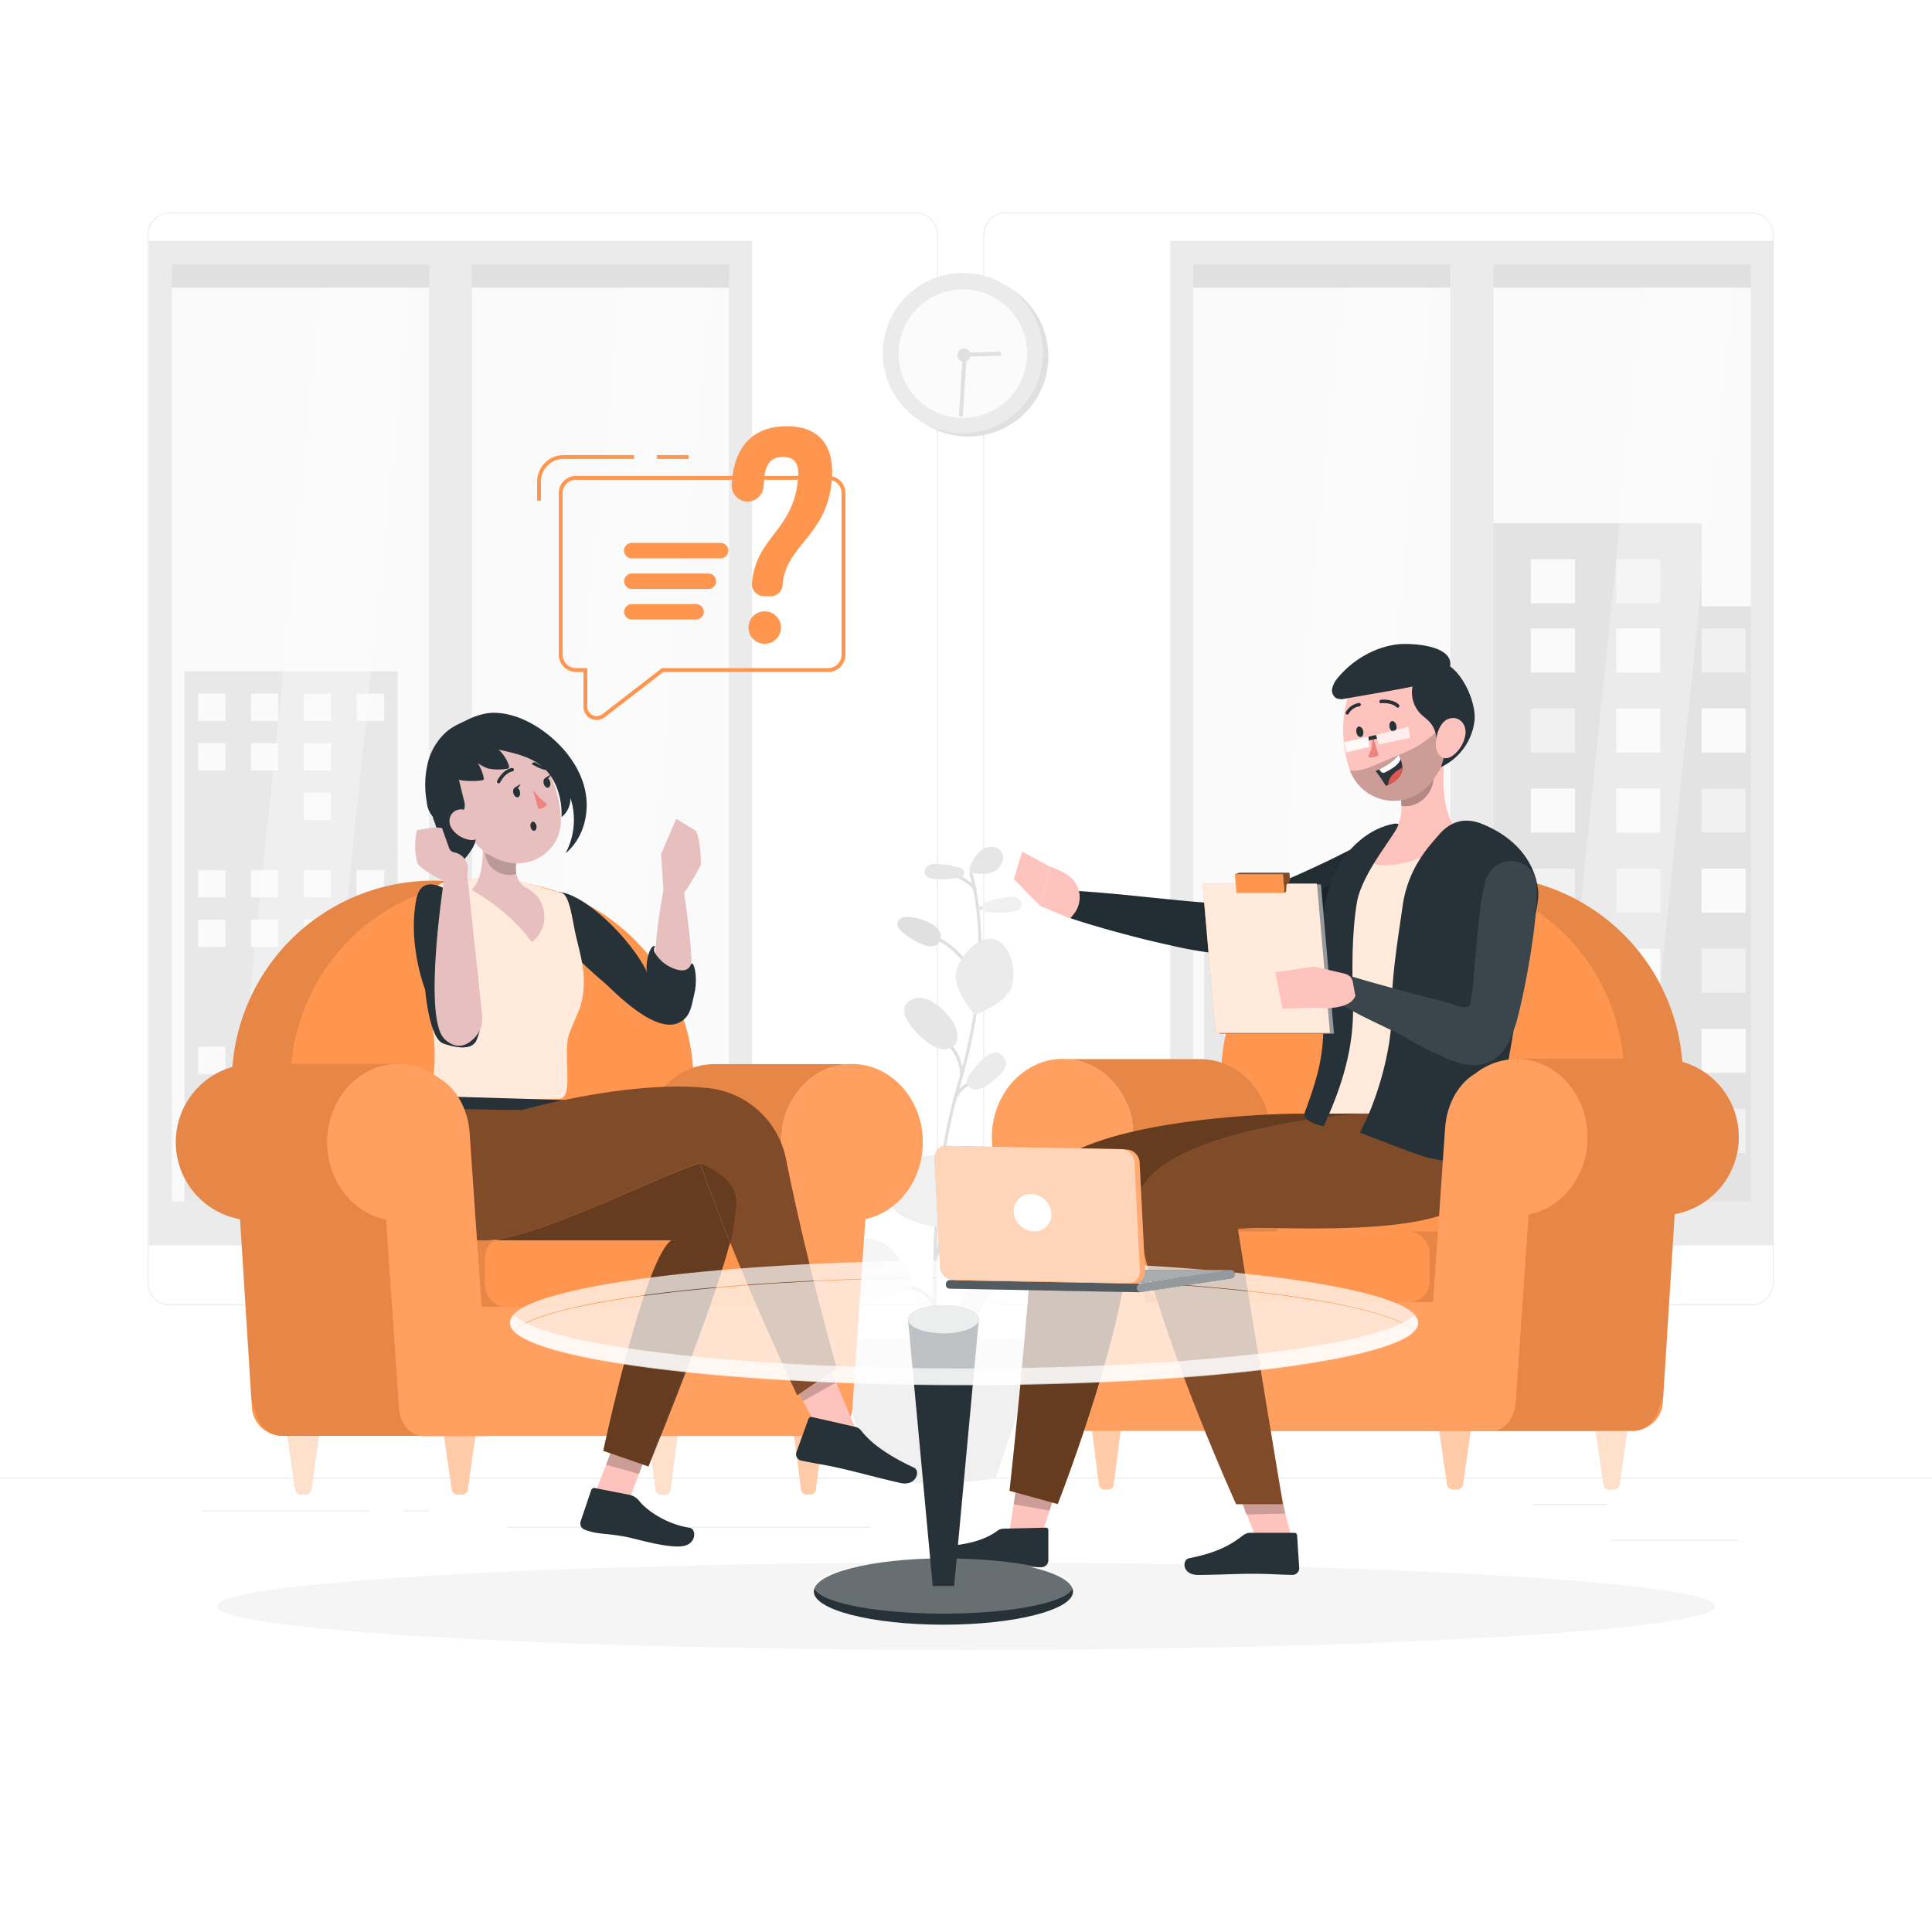 <svg xmlns="http://www.w3.org/2000/svg" xmlns:xlink="http://www.w3.org/1999/xlink" xmlns:svgjs="http://svgjs.com/svgjs" class="animated" id="freepik_stories-consulting" viewBox="0 0 500 500"><style>svg#freepik_stories-consulting:not(.animated) .animable {opacity: 0;}svg#freepik_stories-consulting.animated #freepik--background-complete--inject-136 {animation: 3s Infinite  linear floating;animation-delay: 0s;}svg#freepik_stories-consulting.animated #freepik--character-2--inject-136 {animation: 1.5s Infinite  linear wind;animation-delay: 0.5s;}svg#freepik_stories-consulting.animated #freepik--text-balloon--inject-136 {animation: 3s Infinite  linear heartbeat;animation-delay: 0s;}svg#freepik_stories-consulting.animated #freepik--character-1--inject-136 {animation: 1.5s Infinite  linear wind;animation-delay: 0s;}            @keyframes floating {                0% {                    opacity: 1;                    transform: translateY(0px);                }                50% {                    transform: translateY(-10px);                }                100% {                    opacity: 1;                    transform: translateY(0px);                }            }                    @keyframes wind {                0% {                    transform: rotate( 0deg );                }                25% {                    transform: rotate( 1deg );                }                75% {                    transform: rotate( -1deg );                }            }                    @keyframes heartbeat {                0% {                    transform: scale(1);                }                10% {                    transform: scale(1.1);                }                30% {                    transform: scale(1);                }                40% {                    transform: scale(1);                }                50% {                    transform: scale(1.1);                }                60% {                    transform: scale(1);                }                100% {                    transform: scale(1);                }            }        </style><g id="freepik--background-complete--inject-136" class="animable" style="transform-origin: 250px 228.23px;"><rect x="416.78" y="398.49" width="33.12" height="0.25" style="fill: rgb(235, 235, 235); transform-origin: 433.34px 398.615px;" id="el8w5v44j7p" class="animable"></rect><rect x="322.53" y="401.21" width="8.69" height="0.25" style="fill: rgb(235, 235, 235); transform-origin: 326.875px 401.335px;" id="el7btsojgfgbl" class="animable"></rect><rect x="396.59" y="389.21" width="19.19" height="0.25" style="fill: rgb(235, 235, 235); transform-origin: 406.185px 389.335px;" id="elxf31yojgjlc" class="animable"></rect><rect x="52.46" y="390.89" width="43.19" height="0.25" style="fill: rgb(235, 235, 235); transform-origin: 74.055px 391.015px;" id="elpcyz7abj7t" class="animable"></rect><rect x="104.56" y="390.89" width="6.33" height="0.25" style="fill: rgb(235, 235, 235); transform-origin: 107.725px 391.015px;" id="el9s54k47xgg6" class="animable"></rect><rect x="131.47" y="395.11" width="93.68" height="0.25" style="fill: rgb(235, 235, 235); transform-origin: 178.31px 395.235px;" id="elq17hlmd7db" class="animable"></rect><path d="M237,337.8H43.91a5.71,5.71,0,0,1-5.7-5.71V60.66A5.71,5.71,0,0,1,43.91,55H237a5.71,5.71,0,0,1,5.71,5.71V332.09A5.71,5.71,0,0,1,237,337.8ZM43.91,55.2a5.46,5.46,0,0,0-5.45,5.46V332.09a5.46,5.46,0,0,0,5.45,5.46H237a5.47,5.47,0,0,0,5.46-5.46V60.66A5.47,5.47,0,0,0,237,55.2Z" style="fill: rgb(235, 235, 235); transform-origin: 140.46px 196.4px;" id="elg7gs6ja7p8" class="animable"></path><path d="M453.31,337.8H260.21a5.72,5.72,0,0,1-5.71-5.71V60.66A5.72,5.72,0,0,1,260.21,55h193.1A5.71,5.71,0,0,1,459,60.66V332.09A5.71,5.71,0,0,1,453.31,337.8ZM260.21,55.2a5.47,5.47,0,0,0-5.46,5.46V332.09a5.47,5.47,0,0,0,5.46,5.46h193.1a5.47,5.47,0,0,0,5.46-5.46V60.66a5.47,5.47,0,0,0-5.46-5.46Z" style="fill: rgb(235, 235, 235); transform-origin: 356.75px 196.4px;" id="elyanfkhp0yg" class="animable"></path><rect y="382.4" width="500" height="0.25" style="fill: rgb(235, 235, 235); transform-origin: 250px 382.525px;" id="elunlp1c5k6ak" class="animable"></rect><rect x="384.41" y="71.37" width="71.25" height="241.71" style="fill: rgb(250, 250, 250); transform-origin: 420.035px 192.225px;" id="elihaelr591ce" class="animable"></rect><rect x="368.39" y="156.93" width="89.08" height="154.04" style="fill: rgb(224, 224, 224); transform-origin: 412.93px 233.95px;" id="elly6es3x9yqd" class="animable"></rect><polygon points="385.5 135.41 385.5 174.04 392.53 174.04 433.34 174.04 440.37 174.04 440.37 135.41 385.5 135.41" style="fill: rgb(224, 224, 224); transform-origin: 412.935px 154.725px;" id="elti7htkgwznp" class="animable"></polygon><rect x="374.1" y="162.64" width="11.4" height="11.4" style="fill: rgb(250, 250, 250); transform-origin: 379.8px 168.34px;" id="el8srs4h37hnd" class="animable"></rect><rect x="396.19" y="162.64" width="11.4" height="11.4" style="fill: rgb(250, 250, 250); transform-origin: 401.89px 168.34px;" id="elwhcjvlka8y" class="animable"></rect><rect x="418.28" y="162.64" width="11.4" height="11.4" style="fill: rgb(250, 250, 250); transform-origin: 423.98px 168.34px;" id="elvy9hti5x4d8" class="animable"></rect><rect x="440.37" y="162.64" width="11.41" height="11.4" style="fill: rgb(240, 240, 240); transform-origin: 446.075px 168.34px;" id="elrsjwhiy0t8b" class="animable"></rect><rect x="374.1" y="183.36" width="11.4" height="11.41" style="fill: rgb(240, 240, 240); transform-origin: 379.8px 189.065px;" id="elq4nkwn0pk8" class="animable"></rect><rect x="396.19" y="183.36" width="11.4" height="11.41" style="fill: rgb(240, 240, 240); transform-origin: 401.89px 189.065px;" id="eljhyzvvgmh7o" class="animable"></rect><rect x="418.28" y="183.36" width="11.4" height="11.41" style="fill: rgb(250, 250, 250); transform-origin: 423.98px 189.065px;" id="elpykksrs9pe" class="animable"></rect><rect x="440.37" y="183.36" width="11.41" height="11.41" style="fill: rgb(250, 250, 250); transform-origin: 446.075px 189.065px;" id="elr4wwkm5de6t" class="animable"></rect><rect x="374.1" y="204.08" width="11.4" height="11.4" style="fill: rgb(240, 240, 240); transform-origin: 379.8px 209.78px;" id="elloekpsw0fz" class="animable"></rect><rect x="396.19" y="204.08" width="11.4" height="11.4" style="fill: rgb(250, 250, 250); transform-origin: 401.89px 209.78px;" id="elly7qmuyh2ts" class="animable"></rect><rect x="418.28" y="204.08" width="11.4" height="11.4" style="fill: rgb(250, 250, 250); transform-origin: 423.98px 209.78px;" id="elmqxm6u7uyd" class="animable"></rect><rect x="396.19" y="144.72" width="11.4" height="11.4" style="fill: rgb(250, 250, 250); transform-origin: 401.89px 150.42px;" id="eldt241fj4lc5" class="animable"></rect><rect x="418.28" y="144.72" width="11.4" height="11.4" style="fill: rgb(240, 240, 240); transform-origin: 423.98px 150.42px;" id="el8sbqkwuyb4w" class="animable"></rect><rect x="440.37" y="204.08" width="11.41" height="11.4" style="fill: rgb(240, 240, 240); transform-origin: 446.075px 209.78px;" id="elgw8chxqwmn5" class="animable"></rect><rect x="374.1" y="224.8" width="11.4" height="11.4" style="fill: rgb(250, 250, 250); transform-origin: 379.8px 230.5px;" id="el29d2sqr9c89" class="animable"></rect><rect x="396.19" y="224.8" width="11.4" height="11.4" style="fill: rgb(240, 240, 240); transform-origin: 401.89px 230.5px;" id="el0sqxb28lgcyd" class="animable"></rect><rect x="418.28" y="224.8" width="11.4" height="11.4" style="fill: rgb(240, 240, 240); transform-origin: 423.98px 230.5px;" id="elxfnbeekn4mq" class="animable"></rect><rect x="440.37" y="224.8" width="11.41" height="11.4" style="fill: rgb(250, 250, 250); transform-origin: 446.075px 230.5px;" id="elxf45fkamx17" class="animable"></rect><rect x="374.1" y="245.53" width="11.4" height="11.41" style="fill: rgb(240, 240, 240); transform-origin: 379.8px 251.235px;" id="elxfzp3ec8vr" class="animable"></rect><rect x="396.19" y="245.53" width="11.4" height="11.41" style="fill: rgb(250, 250, 250); transform-origin: 401.89px 251.235px;" id="ele10xadm7bk7" class="animable"></rect><rect x="418.28" y="245.53" width="11.4" height="11.41" style="fill: rgb(250, 250, 250); transform-origin: 423.98px 251.235px;" id="elyla3rbkwi1o" class="animable"></rect><rect x="440.37" y="245.53" width="11.41" height="11.41" style="fill: rgb(240, 240, 240); transform-origin: 446.075px 251.235px;" id="elewl8y5x92c5" class="animable"></rect><rect x="374.1" y="266.25" width="11.4" height="11.4" style="fill: rgb(240, 240, 240); transform-origin: 379.8px 271.95px;" id="eltevwnx6bgdb" class="animable"></rect><rect x="396.19" y="266.25" width="11.4" height="11.4" style="fill: rgb(250, 250, 250); transform-origin: 401.89px 271.95px;" id="elbg9asitgxp7" class="animable"></rect><rect x="418.28" y="266.25" width="11.4" height="11.4" style="fill: rgb(240, 240, 240); transform-origin: 423.98px 271.95px;" id="eltt8tghlw2z" class="animable"></rect><rect x="440.37" y="266.25" width="11.41" height="11.4" style="fill: rgb(250, 250, 250); transform-origin: 446.075px 271.95px;" id="elw470x9525hc" class="animable"></rect><rect x="374.1" y="286.97" width="11.4" height="11.41" style="fill: rgb(250, 250, 250); transform-origin: 379.8px 292.675px;" id="el06yjmm6um0sq" class="animable"></rect><rect x="396.19" y="286.97" width="11.4" height="11.41" style="fill: rgb(250, 250, 250); transform-origin: 401.89px 292.675px;" id="elmw69i8oqpll" class="animable"></rect><rect x="418.28" y="286.97" width="11.4" height="11.41" style="fill: rgb(240, 240, 240); transform-origin: 423.98px 292.675px;" id="elwgo9c5xtm9s" class="animable"></rect><rect x="440.37" y="286.97" width="11.41" height="11.41" style="fill: rgb(240, 240, 240); transform-origin: 446.075px 292.675px;" id="el7t9079cjh3x" class="animable"></rect><g id="elqozk6rk4zd"><rect x="384.27" y="71.37" width="71.25" height="241.71" style="fill: rgb(255, 255, 255); opacity: 0.1; transform-origin: 419.895px 192.225px;" class="animable"></rect></g><g id="el2ki8xsnweyv"><g style="opacity: 0.3; transform-origin: 424.765px 192.225px;" class="animable"><polygon points="448.55 71.37 425.83 71.37 400.98 313.08 423.69 313.08 448.55 71.37" style="fill: rgb(255, 255, 255); transform-origin: 424.765px 192.225px;" id="elhlg93jsxau9" class="animable"></polygon></g></g><rect x="383.81" y="68.31" width="72.45" height="6.13" style="fill: rgb(224, 224, 224); transform-origin: 420.035px 71.375px;" id="eltvojp8e4g7" class="animable"></rect><rect x="383.81" y="310.97" width="72.45" height="6.13" style="fill: rgb(235, 235, 235); transform-origin: 420.035px 314.035px;" id="ellqftr63smy" class="animable"></rect><path d="M459.07,322.33H380.53v-260h78.54Zm-72.55-6h66.57v-248H386.52Z" style="fill: rgb(235, 235, 235); transform-origin: 419.8px 192.33px;" id="elowy4hsd8lw" class="animable"></path><rect x="306.69" y="71.37" width="71.25" height="241.71" style="fill: rgb(250, 250, 250); transform-origin: 342.315px 192.225px;" id="el668h8xo7qle" class="animable"></rect><rect x="311.62" y="237.04" width="60.93" height="74.77" style="fill: rgb(230, 230, 230); transform-origin: 342.085px 274.425px;" id="elu5to1fn2io" class="animable"></rect><polygon points="367.25 245.33 353.07 245.33 349.17 245.33 345.27 245.33 345.27 253.13 349.17 253.13 353.07 253.13 367.25 253.13 367.25 245.33" style="fill: rgb(230, 230, 230); transform-origin: 356.26px 249.23px;" id="el3fm4gxuqt49" class="animable"></polygon><polygon points="367.25 260.44 353.07 260.44 349.17 260.44 345.27 260.44 345.27 268.24 349.17 268.24 353.07 268.24 367.25 268.24 367.25 260.44" style="fill: rgb(250, 250, 250); transform-origin: 356.26px 264.34px;" id="elf20om31ortq" class="animable"></polygon><polygon points="367.25 275.55 353.07 275.55 349.17 275.55 345.27 275.55 345.27 283.35 349.17 283.35 353.07 283.35 367.25 283.35 367.25 275.55" style="fill: rgb(230, 230, 230); transform-origin: 356.26px 279.45px;" id="elb4yojoh8c6" class="animable"></polygon><polygon points="367.25 290.66 353.07 290.66 347.05 290.66 345.27 290.66 345.27 298.46 347.05 298.46 353.07 298.46 367.25 298.46 367.25 290.66" style="fill: rgb(250, 250, 250); transform-origin: 356.26px 294.56px;" id="elizxau8uo1eo" class="animable"></polygon><polygon points="338.9 245.33 324.73 245.33 320.83 245.33 316.93 245.33 316.93 253.13 320.83 253.13 324.73 253.13 338.9 253.13 338.9 245.33" style="fill: rgb(250, 250, 250); transform-origin: 327.915px 249.23px;" id="elzd46znva7k" class="animable"></polygon><polygon points="338.9 260.44 324.73 260.44 319.23 260.44 316.93 260.44 316.93 268.24 319.23 268.24 324.73 268.24 338.9 268.24 338.9 260.44" style="fill: rgb(250, 250, 250); transform-origin: 327.915px 264.34px;" id="elrqyv5y7y3w9" class="animable"></polygon><polygon points="338.9 275.55 324.73 275.55 320.83 275.55 316.93 275.55 316.93 283.35 320.83 283.35 324.73 283.35 338.9 283.35 338.9 275.55" style="fill: rgb(230, 230, 230); transform-origin: 327.915px 279.45px;" id="elaspla26cbkt" class="animable"></polygon><polygon points="338.9 290.66 324.73 290.66 320.83 290.66 316.93 290.66 316.93 298.46 320.83 298.46 324.73 298.46 338.9 298.46 338.9 290.66" style="fill: rgb(250, 250, 250); transform-origin: 327.915px 294.56px;" id="elxlqqe92yqb" class="animable"></polygon><g id="el7urw21ttop2"><rect x="306.46" y="71.37" width="71.25" height="241.71" style="fill: rgb(255, 255, 255); opacity: 0.1; transform-origin: 342.085px 192.225px;" class="animable"></rect></g><g id="ela4n1inibqf6"><g style="opacity: 0.3; transform-origin: 347.045px 192.225px;" class="animable"><polygon points="370.83 71.37 348.12 71.37 323.26 313.08 345.98 313.08 370.83 71.37" style="fill: rgb(255, 255, 255); transform-origin: 347.045px 192.225px;" id="eldf5hv33rz8" class="animable"></polygon></g></g><rect x="306.09" y="68.31" width="72.45" height="6.13" style="fill: rgb(224, 224, 224); transform-origin: 342.315px 71.375px;" id="el62ajby1pe9f" class="animable"></rect><rect x="306.09" y="310.97" width="72.45" height="6.13" style="fill: rgb(235, 235, 235); transform-origin: 342.315px 314.035px;" id="eltrawoo1qsp" class="animable"></rect><path d="M381.36,322.33H302.82v-260h78.54Zm-72.56-6h66.57v-248H308.8Z" style="fill: rgb(235, 235, 235); transform-origin: 342.09px 192.33px;" id="eldhinmk0s9b8" class="animable"></path><rect x="120" y="71.37" width="71.25" height="241.71" style="fill: rgb(250, 250, 250); transform-origin: 155.625px 192.225px;" id="elg5rxspjwbvl" class="animable"></rect><g id="elws6nnv91nr"><rect x="119.86" y="71.37" width="71.25" height="241.71" style="fill: rgb(255, 255, 255); opacity: 0.1; transform-origin: 155.485px 192.225px;" class="animable"></rect></g><g id="elafdauoe5te"><g style="opacity: 0.3; transform-origin: 160.365px 192.225px;" class="animable"><polygon points="184.15 71.37 161.43 71.37 136.58 313.08 159.29 313.08 184.15 71.37" style="fill: rgb(255, 255, 255); transform-origin: 160.365px 192.225px;" id="elh40im6x7mhd" class="animable"></polygon></g></g><rect x="119.41" y="68.31" width="72.45" height="6.13" style="fill: rgb(224, 224, 224); transform-origin: 155.635px 71.375px;" id="elmve3vzsfnbt" class="animable"></rect><rect x="119.41" y="310.97" width="72.45" height="6.13" style="fill: rgb(235, 235, 235); transform-origin: 155.635px 314.035px;" id="elawlyt1yarb6" class="animable"></rect><path d="M194.67,322.33H116.13v-260h78.54Zm-72.55-6h66.56v-248H122.12Z" style="fill: rgb(235, 235, 235); transform-origin: 155.4px 192.33px;" id="elr2e7jcfqjp" class="animable"></path><rect x="42.39" y="71.37" width="71.25" height="241.71" style="fill: rgb(250, 250, 250); transform-origin: 78.015px 192.225px;" id="el01covyi6zxas" class="animable"></rect><rect x="47.75" y="173.73" width="55.15" height="46.28" style="fill: rgb(230, 230, 230); transform-origin: 75.325px 196.87px;" id="elxf8584cs5zh" class="animable"></rect><rect x="51.28" y="179.5" width="7.06" height="7.06" style="fill: rgb(250, 250, 250); transform-origin: 54.81px 183.03px;" id="el2c4nde30g6g" class="animable"></rect><rect x="64.96" y="179.5" width="7.06" height="7.06" style="fill: rgb(250, 250, 250); transform-origin: 68.49px 183.03px;" id="elyhw3bbr1ywa" class="animable"></rect><rect x="78.64" y="179.5" width="7.06" height="7.06" style="fill: rgb(250, 250, 250); transform-origin: 82.17px 183.03px;" id="elneep0w93vn" class="animable"></rect><rect x="92.31" y="179.5" width="7.06" height="7.06" style="fill: rgb(250, 250, 250); transform-origin: 95.84px 183.03px;" id="elud3mbiih19e" class="animable"></rect><rect x="51.28" y="192.33" width="7.06" height="7.06" style="fill: rgb(250, 250, 250); transform-origin: 54.81px 195.86px;" id="eldtm771tufxf" class="animable"></rect><rect x="64.96" y="192.33" width="7.06" height="7.06" style="fill: rgb(250, 250, 250); transform-origin: 68.49px 195.86px;" id="elroam78prkz" class="animable"></rect><rect x="78.64" y="192.33" width="7.06" height="7.06" style="fill: rgb(250, 250, 250); transform-origin: 82.17px 195.86px;" id="el1op6ntqovf8" class="animable"></rect><rect x="92.31" y="192.33" width="7.06" height="7.06" style="fill: rgb(230, 230, 230); transform-origin: 95.84px 195.86px;" id="eld0l0uvwv74h" class="animable"></rect><rect x="51.28" y="205.15" width="7.06" height="7.06" style="fill: rgb(230, 230, 230); transform-origin: 54.81px 208.68px;" id="elsslwrfe5qpf" class="animable"></rect><rect x="64.96" y="205.15" width="7.06" height="7.06" style="fill: rgb(230, 230, 230); transform-origin: 68.49px 208.68px;" id="el7gpl4084vhx" class="animable"></rect><rect x="78.64" y="205.15" width="7.06" height="7.06" style="fill: rgb(250, 250, 250); transform-origin: 82.17px 208.68px;" id="el79kjawvkp5t" class="animable"></rect><rect x="92.31" y="205.15" width="7.06" height="7.06" style="fill: rgb(230, 230, 230); transform-origin: 95.84px 208.68px;" id="eld8djsvlbttl" class="animable"></rect><rect x="47.75" y="219.43" width="55.15" height="46.28" style="fill: rgb(230, 230, 230); transform-origin: 75.325px 242.57px;" id="elalpylpg9klr" class="animable"></rect><rect x="51.28" y="225.19" width="7.06" height="7.06" style="fill: rgb(250, 250, 250); transform-origin: 54.81px 228.72px;" id="el65tdvtt2mwe" class="animable"></rect><rect x="64.96" y="225.19" width="7.06" height="7.06" style="fill: rgb(250, 250, 250); transform-origin: 68.49px 228.72px;" id="el6t9jknzmnuw" class="animable"></rect><rect x="78.64" y="225.19" width="7.06" height="7.06" style="fill: rgb(250, 250, 250); transform-origin: 82.17px 228.72px;" id="elh9o1zi328u7" class="animable"></rect><rect x="92.31" y="225.19" width="7.06" height="7.06" style="fill: rgb(250, 250, 250); transform-origin: 95.84px 228.72px;" id="ela1rrf6u91cq" class="animable"></rect><rect x="51.28" y="238.02" width="7.06" height="7.06" style="fill: rgb(250, 250, 250); transform-origin: 54.81px 241.55px;" id="elveh585me82" class="animable"></rect><rect x="64.96" y="238.02" width="7.06" height="7.06" style="fill: rgb(250, 250, 250); transform-origin: 68.49px 241.55px;" id="elej4yonta7yw" class="animable"></rect><rect x="78.64" y="238.02" width="7.06" height="7.06" style="fill: rgb(250, 250, 250); transform-origin: 82.17px 241.55px;" id="el5l5ey9suyxl" class="animable"></rect><rect x="92.31" y="238.02" width="7.06" height="7.06" style="fill: rgb(230, 230, 230); transform-origin: 95.84px 241.55px;" id="elfhxhs1ypf24" class="animable"></rect><rect x="51.28" y="250.85" width="7.06" height="7.06" style="fill: rgb(230, 230, 230); transform-origin: 54.81px 254.38px;" id="elb2q0mohjod9" class="animable"></rect><rect x="64.96" y="250.85" width="7.06" height="7.06" style="fill: rgb(230, 230, 230); transform-origin: 68.49px 254.38px;" id="eluqie0i0hr9q" class="animable"></rect><rect x="78.64" y="250.85" width="7.06" height="7.06" style="fill: rgb(250, 250, 250); transform-origin: 82.17px 254.38px;" id="el647a0wkkpu2" class="animable"></rect><rect x="92.31" y="250.85" width="7.06" height="7.06" style="fill: rgb(230, 230, 230); transform-origin: 95.84px 254.38px;" id="el30lrq92kp9m" class="animable"></rect><rect x="47.75" y="265.12" width="55.15" height="46.28" style="fill: rgb(230, 230, 230); transform-origin: 75.325px 288.26px;" id="eldiap3vpocfw" class="animable"></rect><rect x="51.28" y="270.89" width="7.06" height="7.06" style="fill: rgb(250, 250, 250); transform-origin: 54.81px 274.42px;" id="elrxrzihz3rxr" class="animable"></rect><rect x="64.96" y="270.89" width="7.06" height="7.06" style="fill: rgb(250, 250, 250); transform-origin: 68.49px 274.42px;" id="elj1q4kkaqv2" class="animable"></rect><rect x="78.64" y="270.89" width="7.06" height="7.06" style="fill: rgb(250, 250, 250); transform-origin: 82.17px 274.42px;" id="elpewsqr70a6m" class="animable"></rect><rect x="92.31" y="270.89" width="7.06" height="7.06" style="fill: rgb(250, 250, 250); transform-origin: 95.84px 274.42px;" id="elrzz4s49mwo" class="animable"></rect><rect x="51.28" y="283.72" width="7.06" height="7.06" style="fill: rgb(250, 250, 250); transform-origin: 54.81px 287.25px;" id="elj85xiem7kpn" class="animable"></rect><rect x="64.96" y="283.72" width="7.06" height="7.06" style="fill: rgb(250, 250, 250); transform-origin: 68.49px 287.25px;" id="el68od3ea6qkq" class="animable"></rect><rect x="78.64" y="283.72" width="7.06" height="7.06" style="fill: rgb(250, 250, 250); transform-origin: 82.17px 287.25px;" id="el6fxax2hyytn" class="animable"></rect><rect x="92.31" y="283.72" width="7.06" height="7.06" style="fill: rgb(230, 230, 230); transform-origin: 95.84px 287.25px;" id="elhpebll3txvn" class="animable"></rect><rect x="51.28" y="296.55" width="7.06" height="7.06" style="fill: rgb(230, 230, 230); transform-origin: 54.81px 300.08px;" id="elkrqsya5h56e" class="animable"></rect><rect x="64.96" y="296.55" width="7.06" height="7.06" style="fill: rgb(230, 230, 230); transform-origin: 68.49px 300.08px;" id="elsku2b1jd97k" class="animable"></rect><rect x="78.64" y="296.55" width="7.06" height="7.06" style="fill: rgb(250, 250, 250); transform-origin: 82.17px 300.08px;" id="elbv9854zkk9" class="animable"></rect><rect x="92.31" y="296.55" width="7.06" height="7.06" style="fill: rgb(230, 230, 230); transform-origin: 95.84px 300.08px;" id="elu5vsq1pz1f8" class="animable"></rect><g id="el4lid22zixoe"><rect x="41.45" y="71.37" width="71.25" height="241.71" style="fill: rgb(255, 255, 255); opacity: 0.1; transform-origin: 77.075px 192.225px;" class="animable"></rect></g><g id="elibdaid20bp"><g style="opacity: 0.3; transform-origin: 82.75px 192.225px;" class="animable"><polygon points="106.53 71.37 83.82 71.37 58.97 313.08 81.68 313.08 106.53 71.37" style="fill: rgb(255, 255, 255); transform-origin: 82.75px 192.225px;" id="el97334vlzzig" class="animable"></polygon></g></g><rect x="41.8" y="68.31" width="72.45" height="6.13" style="fill: rgb(224, 224, 224); transform-origin: 78.025px 71.375px;" id="elln7mgt15ye" class="animable"></rect><rect x="41.8" y="310.97" width="72.45" height="6.13" style="fill: rgb(235, 235, 235); transform-origin: 78.025px 314.035px;" id="el57vr13jfp58" class="animable"></rect><path d="M117.06,322.33H38.52v-260h78.54Zm-72.55-6h66.56v-248H44.51Z" style="fill: rgb(235, 235, 235); transform-origin: 77.79px 192.33px;" id="eldvr3vkar84q" class="animable"></path><path d="M243.52,354.61l-.8.1c-.05-.41-4.91-41.09,5.12-74.33,10-33,3.1-54.1,3-54.3l.77-.26c.07.21,7,21.51-3,54.79C238.63,313.69,243.47,354.21,243.52,354.61Z" style="fill: rgb(224, 224, 224); transform-origin: 247.756px 290.265px;" id="elpjybb6sh7ms" class="animable"></path><path d="M252.3,230.61a12.64,12.64,0,0,0-6.76-4.17l.19-.79a13.43,13.43,0,0,1,7.19,4.44Z" style="fill: rgb(224, 224, 224); transform-origin: 249.23px 228.13px;" id="elk0mvn5lfj5p" class="animable"></path><g id="el7nzo182lar"><rect x="253.45" y="234.58" width="2.65" height="0.81" style="fill: rgb(224, 224, 224); transform-origin: 254.775px 234.985px; transform: rotate(-29.47deg);" class="animable"></rect></g><path d="M251.43,252.73a19.19,19.19,0,0,0-10.38-10.08l.3-.74a20,20,0,0,1,10.82,10.49Z" style="fill: rgb(224, 224, 224); transform-origin: 246.61px 247.32px;" id="el86mdcwzki8a" class="animable"></path><path d="M249.27,278.14h-.81a11.08,11.08,0,0,0-4.18-8.49l.5-.63A11.91,11.91,0,0,1,249.27,278.14Z" style="fill: rgb(224, 224, 224); transform-origin: 246.775px 273.58px;" id="eldk1620g7v1" class="animable"></path><path d="M247.47,284.64l-.76-.29a8.12,8.12,0,0,1,4.6-4.54l.28.76A7.24,7.24,0,0,0,247.47,284.64Z" style="fill: rgb(224, 224, 224); transform-origin: 249.15px 282.225px;" id="elnyhqims6cgi" class="animable"></path><path d="M242.23,325.87l-.62-.51c1-1.19,1.73-5.7,2.13-8.12.09-.58.17-1.07.24-1.43l.79.15c-.06.35-.14.84-.24,1.41C243.94,321,243.27,324.62,242.23,325.87Z" style="fill: rgb(224, 224, 224); transform-origin: 243.19px 320.84px;" id="elgcnqepsjweh" class="animable"></path><path d="M241.77,338.82a8,8,0,0,0-7.71-5.32l0-.81a8.81,8.81,0,0,1,8.52,5.88Z" style="fill: rgb(224, 224, 224); transform-origin: 238.32px 335.754px;" id="elqat0nhdgapa" class="animable"></path><g id="el16vi0zcyaso"><rect x="241.13" y="350.3" width="8.54" height="0.81" style="fill: rgb(224, 224, 224); transform-origin: 245.4px 350.705px; transform: rotate(-48.21deg);" class="animable"></rect></g><path d="M252,305.75c1.29,4.17-7.7,12.12-7.7,12.12s-11.91-1.49-13.2-5.67,1.73-11,7.5-12.78S250.67,301.58,252,305.75Z" style="fill: rgb(240, 240, 240); transform-origin: 241.466px 308.426px;" id="el8riib0wpkav" class="animable"></path><path d="M261.94,255.11c-1.14,4.43-9.66,7.58-9.66,7.58s-5.94-6.87-4.8-11.3,5.85-9.32,9.84-8.29S263.08,250.68,261.94,255.11Z" style="fill: rgb(235, 235, 235); transform-origin: 254.807px 252.826px;" id="el7aqugts7paw" class="animable"></path><path d="M227.77,321.33c5.34,2.09,8.62,11.54,8.62,11.54s-8.81,4.75-14.16,2.67-11-8-9.48-11.87S222.42,319.25,227.77,321.33Z" style="fill: rgb(245, 245, 245); transform-origin: 224.444px 328.101px;" id="el8kgrqcglb06" class="animable"></path><path d="M239.49,269.3a11.44,11.44,0,0,0,3.65,2.07,3.89,3.89,0,0,0,3.9-.92c1.15-1.32.84-3.36.12-4.95-1.43-3.15-6.7-8.49-10.75-7C230.57,260.75,236.88,267.37,239.49,269.3Z" style="fill: rgb(230, 230, 230); transform-origin: 240.905px 264.899px;" id="el59kqcaraxni" class="animable"></path><path d="M251.45,277.33c-.77.95-1.58,2.14-1.16,3.29a2.44,2.44,0,0,0,2.69,1.32,7.22,7.22,0,0,0,2.89-1.41c2.06-1.44,6.29-4.44,3.59-7.25S253.06,275.32,251.45,277.33Z" style="fill: rgb(235, 235, 235); transform-origin: 255.255px 277.208px;" id="el21851zs7xyp" class="animable"></path><path d="M234.19,237.33a2.12,2.12,0,0,0-1.93,1.56c-.17,1,.68,1.92,1.5,2.55,2.05,1.58,8.2,5.84,9.58,1.73C244.64,239.29,236.91,237,234.19,237.33Z" style="fill: rgb(224, 224, 224); transform-origin: 237.862px 241.104px;" id="elhwtrfdy214c" class="animable"></path><path d="M245.54,223.81c-1.27.12-2.54-.34-3.81-.26s-2.69,1.1-2.4,2.35,1.69,1.53,2.86,1.61a23.3,23.3,0,0,0,6-.42,1.84,1.84,0,0,0,1.21-.61c.52-.76-.3-1.78-1.18-2a13.06,13.06,0,0,1-2.66-.63Z" style="fill: rgb(230, 230, 230); transform-origin: 244.427px 225.546px;" id="elpwcnlnvyo4" class="animable"></path><path d="M258,232.55c1.28,0,2.51-.51,3.79-.51s2.75.92,2.55,2.18-1.59,1.65-2.76,1.8a22.82,22.82,0,0,1-6,0,1.86,1.86,0,0,1-1.26-.53c-.56-.73.19-1.79,1-2.12a12.66,12.66,0,0,0,2.62-.81Z" style="fill: rgb(240, 240, 240); transform-origin: 259.242px 234.129px;" id="elu59ad64yvv" class="animable"></path><path d="M256.69,326.51a1.8,1.8,0,0,1,1.09-.54,1.23,1.23,0,0,1,1.08,1.06,3.55,3.55,0,0,1-.2,1.61c-.87,2.89-10.57,23.84-12.81,20.08-1.32-2.23,1.93-9.59,2.89-11.68A30.37,30.37,0,0,1,256.69,326.51Z" style="fill: rgb(240, 240, 240); transform-origin: 252.21px 337.57px;" id="elrc377du9oge" class="animable"></path><path d="M250.89,224.6A11,11,0,0,1,254,220c1.53-1.11,4-1.19,5.1.34,1.25,1.71,0,4.31-1.91,5.22s-4.14.63-6.24.34c0-.31,0-.62-.05-.93Z" style="fill: rgb(230, 230, 230); transform-origin: 255.246px 222.679px;" id="ele9v50psdpd" class="animable"></path><path d="M257.67,382.55h0a93.5,93.5,0,0,1-31.4,0h0l-12.21-36h55.83Z" style="fill: rgb(240, 240, 240); transform-origin: 241.975px 365.214px;" id="elxh5po7hfw8" class="animable"></path><circle cx="250.59" cy="92.25" r="20.73" style="fill: rgb(224, 224, 224); transform-origin: 250.59px 92.25px;" id="elx49x236cpo" class="animable"></circle><g id="elku3r5una6sb"><circle cx="249.19" cy="91.38" r="20.73" style="fill: rgb(235, 235, 235); transform-origin: 249.19px 91.38px; transform: rotate(-80.78deg);" class="animable"></circle></g><g id="elg3ave59gk4v"><path d="M265.83,91.52a16.64,16.64,0,1,1-16.64-16.64A16.64,16.64,0,0,1,265.83,91.52Z" style="fill: rgb(255, 255, 255); opacity: 0.8; transform-origin: 249.19px 91.52px;" class="animable"></path></g><path d="M248.29,93.09a1.69,1.69,0,0,1,2.39-2.39,1.69,1.69,0,1,1-2.39,2.39Z" style="fill: rgb(224, 224, 224); transform-origin: 249.49px 91.9px;" id="elldjvz40r7l" class="animable"></path><polygon points="249.19 91.32 259.01 91.02 259.04 92.04 250.14 92.31 249.18 107.79 248.17 107.73 249.19 91.32" style="fill: rgb(224, 224, 224); transform-origin: 253.605px 99.405px;" id="elx6gx6wwns5h" class="animable"></polygon></g><g id="freepik--Shadow--inject-136" class="animable" style="transform-origin: 250px 415.69px;"><ellipse id="freepik--path--inject-136" cx="250" cy="415.69" rx="193.89" ry="11.32" style="fill: rgb(245, 245, 245); transform-origin: 250px 415.69px;" class="animable"></ellipse></g><g id="freepik--character-2--inject-136" class="animable" style="transform-origin: 345.649px 287.12px;"><path d="M430.35,362.91l5.08-80.86a52.16,52.16,0,0,0-52.06-55.43h0a52.16,52.16,0,0,0-52.07,49.22L326,370.28H422.5A7.87,7.87,0,0,0,430.35,362.91Z" style="fill: rgb(255, 150, 80); transform-origin: 380.766px 298.45px;" id="elguvhaeaalk" class="animable"></path><g id="eltsj0lv3idre"><path d="M430.53,360l4.9-77.93a52.16,52.16,0,0,0-52.06-55.43h0a52.16,52.16,0,0,0-52.07,49.22L326,370.28h93.59A11,11,0,0,0,430.53,360Z" style="opacity: 0.1; transform-origin: 380.766px 298.46px;" class="animable"></path></g><path d="M414.69,370.28l5.54-88.23a52.17,52.17,0,0,0-52.06-55.43h0a52.15,52.15,0,0,0-52.07,49.22l-5.33,94.44Z" style="fill: rgb(255, 150, 80); transform-origin: 365.551px 298.45px;" id="elyxmw6zueiis" class="animable"></path><path d="M416.35,385.47h1.33a1.51,1.51,0,0,0,1.42-1.35l2-13.83H413l2,13.83A1.52,1.52,0,0,0,416.35,385.47Z" style="fill: rgb(255, 150, 80); transform-origin: 417.05px 377.88px;" id="elzzvgs56fhq8" class="animable"></path><g id="elz5zqc2kiv7e"><path d="M416.35,385.47h1.33a1.51,1.51,0,0,0,1.42-1.35l2-13.83H413l2,13.83A1.52,1.52,0,0,0,416.35,385.47Z" style="fill: rgb(255, 255, 255); opacity: 0.7; transform-origin: 417.05px 377.88px;" class="animable"></path></g><path d="M285.7,385.47h1.2a1.44,1.44,0,0,0,1.29-1.35L290,370.29h-7.36l1.79,13.83A1.44,1.44,0,0,0,285.7,385.47Z" style="fill: rgb(255, 150, 80); transform-origin: 286.32px 377.88px;" id="elqnpq6pey2eb" class="animable"></path><g id="el1xgke1b1cda"><path d="M285.7,385.47h1.2a1.44,1.44,0,0,0,1.29-1.35L290,370.29h-7.36l1.79,13.83A1.44,1.44,0,0,0,285.7,385.47Z" style="fill: rgb(255, 255, 255); opacity: 0.5; transform-origin: 286.32px 377.88px;" class="animable"></path></g><path d="M323.31,385.47h1.21a1.44,1.44,0,0,0,1.29-1.35l1.78-13.83h-7.35L322,384.12A1.44,1.44,0,0,0,323.31,385.47Z" style="fill: rgb(255, 150, 80); transform-origin: 323.915px 377.88px;" id="elddelo5tgik" class="animable"></path><g id="el9e2cz0tkfd"><path d="M323.31,385.47h1.21a1.44,1.44,0,0,0,1.29-1.35l1.78-13.83h-7.35L322,384.12A1.44,1.44,0,0,0,323.31,385.47Z" style="fill: rgb(255, 255, 255); opacity: 0.7; transform-origin: 323.915px 377.88px;" class="animable"></path></g><path d="M375.85,385.47h1.33a1.53,1.53,0,0,0,1.43-1.35l2-13.83h-8.11l2,13.83A1.51,1.51,0,0,0,375.85,385.47Z" style="fill: rgb(255, 150, 80); transform-origin: 376.555px 377.88px;" id="el2mvkp2rf5zu" class="animable"></path><g id="ely5702q0jsmn"><path d="M375.85,385.47h1.33a1.53,1.53,0,0,0,1.43-1.35l2-13.83h-8.11l2,13.83A1.51,1.51,0,0,0,375.85,385.47Z" style="fill: rgb(255, 255, 255); opacity: 0.5; transform-origin: 376.555px 377.88px;" class="animable"></path></g><path d="M331.82,337H296.26l-2.35-34.28-.51-7.36h0l-.23-3.39a22.55,22.55,0,0,0-.35-2.65c0-.19-.08-.4-.12-.59a2,2,0,0,0-.11-.42,20.51,20.51,0,0,0-5.41-9.21,17.46,17.46,0,0,0-11.11-5h33.45c.36,0,.73,0,1.1,0a17.35,17.35,0,0,1,12.11,5,20.53,20.53,0,0,1,5.42,9.21,2,2,0,0,1,.11.42,22.57,22.57,0,0,1,.47,3.24l.23,3.39h0Z" style="fill: rgb(255, 150, 80); transform-origin: 303.945px 305.55px;" id="el33iz0j4oy5v" class="animable"></path><g id="elnjtsy3avv29"><path d="M331.82,337H296.26l-2.35-34.28-.51-7.36h0l-.23-3.39a22.55,22.55,0,0,0-.35-2.65c0-.19-.08-.4-.12-.59a2,2,0,0,0-.11-.42,20.51,20.51,0,0,0-5.41-9.21,17.46,17.46,0,0,0-11.11-5h33.45c.36,0,.73,0,1.1,0a17.35,17.35,0,0,1,12.11,5,20.53,20.53,0,0,1,5.42,9.21,2,2,0,0,1,.11.42,22.57,22.57,0,0,1,.47,3.24l.23,3.39h0Z" style="opacity: 0.1; transform-origin: 303.945px 305.55px;" class="animable"></path></g><g id="elie54wvfych"><g style="opacity: 0.1; transform-origin: 370.285px 327.83px;" class="animable"><path d="M360,318.7h14.28c3.48,0,6.29,2.2,6.29,4.91v8.44c0,2.72-2.81,4.91-6.29,4.91H360Z" id="elb61j5s0k6cd" class="animable" style="transform-origin: 370.285px 327.83px;"></path></g></g><g id="el943vwy48hll"><rect x="296.26" y="318.7" width="73.74" height="18.27" rx="5.42" style="fill: rgb(255, 150, 80); transform-origin: 333.13px 327.835px; transform: rotate(180deg);" class="animable"></rect></g><path d="M450,294.27a20.26,20.26,0,0,1-16.81,20L429.54,363c-.32,4.14-3.33,7.31-6.93,7.31H383.39c3.6,0,6.6-3.17,6.92-7.31l2-26L394,314.24a20.18,20.18,0,0,0,14.53-10.66,11,11,0,0,0,.53-1.09,20,20,0,0,0,1.74-8.22,20.81,20.81,0,0,0-.42-4.13c-.11-.54-.25-1.08-.4-1.61a20.55,20.55,0,0,0-3.36-6.59h0A20.31,20.31,0,0,0,390.55,274h39.22a19.9,19.9,0,0,1,9.05,2.14,20.11,20.11,0,0,1,7,5.77h0A20.21,20.21,0,0,1,450,294.27Z" style="fill: rgb(255, 150, 80); transform-origin: 416.695px 322.155px;" id="eluzdm58ocs0s" class="animable"></path><g id="elcrmi02fba1i"><path d="M450,294.27a20.26,20.26,0,0,1-16.81,20L429.54,363c-.32,4.14-3.33,7.31-6.93,7.31H383.39c3.6,0,6.6-3.17,6.92-7.31l2-26L394,314.24a20.18,20.18,0,0,0,14.53-10.66,11,11,0,0,0,.53-1.09,20,20,0,0,0,1.74-8.22,20.81,20.81,0,0,0-.42-4.13c-.11-.54-.25-1.08-.4-1.61a20.55,20.55,0,0,0-3.36-6.59h0A20.31,20.31,0,0,0,390.55,274h39.22a19.9,19.9,0,0,1,9.05,2.14,20.11,20.11,0,0,1,7,5.77h0A20.21,20.21,0,0,1,450,294.27Z" style="opacity: 0.1; transform-origin: 416.695px 322.155px;" class="animable"></path></g><path d="M410.81,294.28c0,10-6.59,18.33-15.24,20L392.23,363c-.29,4.14-3,7.32-6.28,7.32H281.21c-3.26,0-6-3.18-6.28-7.32l-3.35-48.81c-8.48-1.78-14.89-10-14.89-19.88a21.56,21.56,0,0,1,3.39-11.71,19,19,0,0,1,6.77-6.41,16.75,16.75,0,0,1,8.21-2.15,17.44,17.44,0,0,1,12.12,5,20.48,20.48,0,0,1,5.41,9.2,2.18,2.18,0,0,1,.11.44,22,22,0,0,1,.47,3.23l.24,3.39h0L296.26,337H370.9l3.09-45c.44-6.36,3.54-11.66,7.84-14.17a17,17,0,0,1,9.51-3.69,10,10,0,0,1,1.1-.05,16.63,16.63,0,0,1,8,2,1.55,1.55,0,0,1,.22.12,18.84,18.84,0,0,1,6.36,5.77h0A21.63,21.63,0,0,1,410.81,294.28Z" style="fill: rgb(255, 150, 80); transform-origin: 333.75px 322.18px;" id="el6amc6v739o9" class="animable"></path><g id="ela1b8dmncetq"><path d="M369.17,370.29h-88c-3.26,0-6-3.18-6.28-7.32l-3.35-48.81c-8.48-1.78-14.89-10-14.89-19.88a21.56,21.56,0,0,1,3.39-11.71,19,19,0,0,1,6.77-6.41,16.75,16.75,0,0,1,8.21-2.15,17.44,17.44,0,0,1,12.12,5,20.48,20.48,0,0,1,5.41,9.2,2.18,2.18,0,0,1,.11.44,22,22,0,0,1,.47,3.23l.24,3.39h0L296.26,337H370.9Z" style="fill: rgb(255, 255, 255); opacity: 0.1; transform-origin: 313.775px 322.15px;" class="animable"></path></g><path d="M357.76,231.72c-1.74,1-3.33,1.83-5,2.68s-3.31,1.63-5,2.41c-3.36,1.53-6.76,3-10.26,4.27a112.83,112.83,0,0,1-10.76,3.4,68.84,68.84,0,0,1-11.56,2.07l-.83.08-.39,0c-3.53-.41-6.66-1-9.8-1.7s-6.25-1.39-9.33-2.18-6.14-1.6-9.2-2.48-6.09-1.79-9.12-2.82l1.39-6.94c6.29.4,12.57,1,18.79,1.65l9.29.93c3.06.3,6.19.56,8.93.66l-1.21,0a67.13,67.13,0,0,0,9.26-2.34c3.13-1,6.26-2.14,9.39-3.48s6.23-2.72,9.31-4.19c1.58-.72,3.11-1.48,4.61-2.23s3.1-1.55,4.47-2.26Z" style="fill: rgb(38, 50, 56); transform-origin: 317.135px 232.94px;" id="eld1047593xrp" class="animable"></path><g id="eljweyx846beo"><path d="M357.76,231.72c-1.74,1-3.33,1.83-5,2.68s-3.31,1.63-5,2.41c-3.36,1.53-6.76,3-10.26,4.27a112.83,112.83,0,0,1-10.76,3.4,68.84,68.84,0,0,1-11.56,2.07l-.83.08-.39,0c-3.53-.41-6.66-1-9.8-1.7s-6.25-1.39-9.33-2.18-6.14-1.6-9.2-2.48-6.09-1.79-9.12-2.82l1.39-6.94c6.29.4,12.57,1,18.79,1.65l9.29.93c3.06.3,6.19.56,8.93.66l-1.21,0a67.13,67.13,0,0,0,9.26-2.34c3.13-1,6.26-2.14,9.39-3.48s6.23-2.72,9.31-4.19c1.58-.72,3.11-1.48,4.61-2.23s3.1-1.55,4.47-2.26Z" style="opacity: 0.1; transform-origin: 317.135px 232.94px;" class="animable"></path></g><path d="M276.63,226.7a17.09,17.09,0,0,0-4.84-2.36l-2.59,10.11,7.76,3.26.88-1.08A6.89,6.89,0,0,0,276.63,226.7Z" style="fill: rgb(255, 195, 189); transform-origin: 274.311px 231.025px;" id="el2wzttu92bpa" class="animable"></path><polygon points="269.2 234.45 271.79 224.34 264.55 220.39 262.37 227.51 269.2 234.45" style="fill: rgb(255, 195, 189); transform-origin: 267.08px 227.42px;" id="elbpolqtb1oqc" class="animable"></polygon><g id="elv6mm0hqch2k"><path d="M333.41,242h.28l.12,0c3.82-.41,15.05-2.3,23.17-10.31-1.21-2.34-2.87-4.15-4.9-4.56C346.48,226.07,339.62,230.08,333.41,242Z" style="opacity: 0.2; isolation: isolate; transform-origin: 345.195px 234.483px;" class="animable"></path></g><path d="M340,294.27c9.58-25.87,3.28-49.66,4.48-62.83a15,15,0,0,1,12.14-13.38c6.54-1.26,14.63-2.68,22.34-3.72a15.08,15.08,0,0,1,17.14,15.18c-.67,39-13.17,64.75-13.17,64.75l-20.2-.09Z" style="fill: rgb(255, 150, 80); transform-origin: 368.051px 254.234px;" id="el8k4vrbzenti" class="animable"></path><g id="elfm2iayaa6zu"><path d="M340,294.27c9.58-25.87,3.28-49.66,4.48-62.83a15,15,0,0,1,12.14-13.38c6.54-1.26,14.63-2.68,22.34-3.72a15.08,15.08,0,0,1,17.14,15.18c-.67,39-13.17,64.75-13.17,64.75l-20.2-.09Z" style="fill: rgb(255, 255, 255); opacity: 0.8; transform-origin: 368.051px 254.234px;" class="animable"></path></g><g id="freepik--character-2--inject-102--inject-136" class="animable" style="transform-origin: 313.08px 347.88px;"><polygon points="263.36 382.54 260.8 399.37 268.93 399.37 274.27 382.54 263.36 382.54" style="fill: rgb(255, 195, 189); transform-origin: 267.535px 390.955px;" id="el4r09nlnf5f" class="animable"></polygon><path d="M259.76,395.62l10.87-.26a.61.61,0,0,1,.68.6l0,8a1.83,1.83,0,0,1-1.79,1.63c-3.78,0-5.58-.14-10.36,0a122.2,122.2,0,0,1-15.22-1c-3.87-.66-2.82-4.29-1.07-4.35,7.9-.29,12.32-1.94,15.16-4A2.92,2.92,0,0,1,259.76,395.62Z" style="fill: rgb(38, 50, 56); transform-origin: 256.304px 400.473px;" id="el8z9lezfa22i" class="animable"></path><g id="elgh9626zufq7"><polygon points="262.33 389.29 263.36 382.54 274.27 382.54 271.65 390.96 262.33 389.29" style="opacity: 0.2; transform-origin: 268.3px 386.75px;" class="animable"></polygon></g><path d="M335,288.21s-66.15.66-67.18,21.61c-1.46,30.12-6.55,76-6.55,76l12.47,3.43s17.8-45.53,18.49-69.06c18.61-3.7,66.44,0,72.06-12.22a32.72,32.72,0,0,0,2.12-19.8Z" style="fill: rgb(255, 150, 80); transform-origin: 314.174px 338.71px;" id="el1f1e1znqaaz" class="animable"></path><g id="el4q95503gm02"><path d="M335,288.21s-66.15.66-67.18,21.61c-1.46,30.12-6.55,76-6.55,76l12.47,3.43s17.8-45.53,18.49-69.06c18.61-3.7,66.44,0,72.06-12.22a32.72,32.72,0,0,0,2.12-19.8Z" style="opacity: 0.6; transform-origin: 314.174px 338.71px;" class="animable"></path></g><polygon points="321.56 389.05 325.97 400.47 334.89 400.47 331.82 388.46 321.56 389.05" style="fill: rgb(255, 195, 189); transform-origin: 328.225px 394.465px;" id="elfk14gtzbt6k" class="animable"></polygon><g id="el9i7jtsjm2yk"><polygon points="332.65 391.7 330.92 382.91 319.65 384.31 322.54 391.95 332.65 391.7" style="opacity: 0.2; transform-origin: 326.15px 387.43px;" class="animable"></polygon></g><path d="M323.55,396.69h11.39a.7.7,0,0,1,.75.64h0l.55,8.53a1.76,1.76,0,0,1-1.77,1.72c-4-.07-5.86-.29-10.87-.29-3.07,0-9.29.3-13.54.3s-4.13-4-2.34-4.31c8.1-1.62,11.23-3.85,14.08-6A3,3,0,0,1,323.55,396.69Z" style="fill: rgb(38, 50, 56); transform-origin: 321.393px 402.139px;" id="el07wmlato7e1b" class="animable"></path><path d="M352.79,288.21s-60,4.07-58.52,25c1.61,22.92,25.64,76.07,25.64,76.07H332S324,341.06,320.32,317.7c16.92,0,56.13,2.55,61.77-9.7a32.79,32.79,0,0,0,2.1-19.8Z" style="fill: rgb(255, 150, 80); transform-origin: 339.553px 338.74px;" id="elk8k0pmusdel" class="animable"></path><g id="el7zp0oabkd4f"><path d="M352.79,288.21s-60,4.07-58.52,25c1.61,22.92,25.64,76.07,25.64,76.07H332S324,341.06,320.32,317.7c16.92,0,56.13,2.55,61.77-9.7a32.79,32.79,0,0,0,2.1-19.8Z" style="opacity: 0.5; transform-origin: 339.553px 338.74px;" class="animable"></path></g></g><path d="M361.88,203.42c1.38,5.34,1.81,12-5.65,14.75-2.07,3.3-3.08,6.78,4.89,5.54a24.54,24.54,0,0,0,16.09-9.1c-4.77-4.18-3.9-17-2.69-24.23Z" style="fill: rgb(255, 195, 189); transform-origin: 365.986px 207.173px;" id="elfp774yw7mx6" class="animable"></path><path d="M361,213.14c-6.85,1.17-12.48,6.47-15.5,12.72s-3.75,13.37-3.69,20.32.85,13.87.66,20.81c-.21,8-2.14,13.67-4.9,21.21,0,1.79,2.71,2.8,5,3.27,4.78-10.43,7.92-20.41,7.59-31.87-.25-8.32-.36-17.8,1-26s11.17-18.91,10.7-20.39Z" style="fill: rgb(38, 50, 56); transform-origin: 349.723px 252.305px;" id="el8wj4lzznut" class="animable"></path><g id="elhdgralv63qt"><path d="M367.7,207.34a6.65,6.65,0,0,1-5.06,1.22,23,23,0,0,0-.28-3.88l8.28-6.8a18.73,18.73,0,0,1,.35,2.68A7.59,7.59,0,0,1,367.7,207.34Z" style="opacity: 0.3; isolation: isolate; transform-origin: 366.684px 203.265px;" class="animable"></path></g><path d="M355.32,171.84c-8.75,4.95-8.84,18.94-6.14,27a12.12,12.12,0,0,0,21.23,3.56c4.28-5.41,3.66-10.87,3.45-20.27S364.08,166.9,355.32,171.84Z" style="fill: rgb(255, 195, 189); transform-origin: 360.819px 188.643px;" id="el5xgvipz8n3r" class="animable"></path><g id="el8iv7uay5gpq"><path d="M358.14,197c-2.82,1.21-5.91,2.78-8.76,2.44a12.11,12.11,0,0,0,21,3C373.91,198,375,195,374,186.92,368.52,193.34,364.17,194.4,358.14,197Z" style="opacity: 0.2; isolation: isolate; transform-origin: 361.867px 197.092px;" class="animable"></path></g><path d="M366.6,175a8,8,0,0,0,.89,9.57c.79.83,1.76,1.47,2.52,2.32a6.84,6.84,0,0,1,1.72,4.86,5,5,0,0,1,4.75-4.23q-1.78,5.51-3.56,11a15.22,15.22,0,0,0,8.68-12C382.36,179.42,373.6,164.21,366.6,175Z" style="fill: rgb(38, 50, 56); transform-origin: 373.53px 184.885px;" id="elinbxm9l5uo" class="animable"></path><path d="M346.18,175.49a6.13,6.13,0,0,0-1.39,2.61,2.42,2.42,0,0,0,1,2.58,3.65,3.65,0,0,0,2.38.12l8-1.39c4.58-.8,9.16-1.59,13.68-2.68,2-.48,4.31-1.25,5.11-3.17,2.59-6.25-8.47-7.06-12.17-6.89C356.49,167,350.12,170.62,346.18,175.49Z" style="fill: rgb(38, 50, 56); transform-origin: 360.035px 173.797px;" id="ellfqk3gtns18" class="animable"></path><path d="M375.28,185.92c-2.62.59-3.74,4.36-3.67,6.78,0,2.75,2,4.54,4.32,2.88a8.47,8.47,0,0,0,3.28-5.28C379.68,187.71,377.91,185.33,375.28,185.92Z" style="fill: rgb(255, 195, 189); transform-origin: 375.446px 191.024px;" id="el1tdfkj27b1i" class="animable"></path><path d="M356.77,195.47a3.25,3.25,0,0,1-2.73.41c1-2.26.88-1.75,1.19-5.59Z" style="fill: rgb(237, 132, 126); transform-origin: 355.405px 193.153px;" id="elpc3j2cfu2ep" class="animable"></path><path d="M361.38,183c-.75-.84-2.8-1.16-3.91-1h0a.44.44,0,0,1-.49-.36.48.48,0,0,1,.38-.53c1.4-.21,3.73.21,4.68,1.26h0a.45.45,0,0,1,0,.63.53.53,0,0,1-.2.13A.44.44,0,0,1,361.38,183Z" style="fill: rgb(38, 50, 56); transform-origin: 359.572px 182.103px;" id="eljstw06bu67" class="animable"></path><path d="M348.44,184.87h0a.44.44,0,0,1-.12-.6,4.65,4.65,0,0,1,3.43-2.35h0a.41.41,0,0,1,.42.41.47.47,0,0,1-.43.49,3.77,3.77,0,0,0-2.7,1.89.45.45,0,0,1-.36.23A.35.35,0,0,1,348.44,184.87Z" style="fill: rgb(38, 50, 56); transform-origin: 350.21px 183.43px;" id="elby2l4rz70gr" class="animable"></path><path d="M356,199.54a37.77,37.77,0,0,1,2.65,3.84l.62-.26c2.82-1.22,3.62-2.92,3.66-4.43a6.42,6.42,0,0,0-1.07-3.37c-1,1.73-3.53,3.11-4.91,3.78C356.36,199.39,356,199.54,356,199.54Z" style="fill: rgb(46, 53, 58); transform-origin: 359.465px 199.35px;" id="elrrsvgmmk9" class="animable"></path><path d="M356.93,199.1l.41.56a.84.84,0,0,0,1,.27c2.08-1,3.46-2,4-3.13a.81.81,0,0,0,0-.68,6.32,6.32,0,0,0-.46-.8C360.83,197.05,358.31,198.43,356.93,199.1Z" style="fill: rgb(255, 255, 255); transform-origin: 359.672px 197.658px;" id="elbfsc9s7wqjb" class="animable"></path><path d="M359.25,203.12c2.82-1.22,3.62-2.92,3.66-4.43a8.19,8.19,0,0,0-2.79,2.11A4,4,0,0,0,359.25,203.12Z" style="fill: rgb(222, 87, 83); transform-origin: 361.08px 200.905px;" id="elzrli00st5wl" class="animable"></path><path d="M351.65,188c-.49.09-.76.79-.62,1.54s.67,1.29,1.16,1.19.76-.78.62-1.53S352.14,188,351.65,188Z" style="fill: rgb(38, 50, 56); transform-origin: 351.92px 189.371px;" id="ell3n8n1ia35" class="animable"></path><path d="M360.23,186.62c-.49.09-.76.78-.62,1.54s.67,1.29,1.16,1.19.76-.79.62-1.54S360.72,186.53,360.23,186.62Z" style="fill: rgb(38, 50, 56); transform-origin: 360.5px 187.986px;" id="elwli293vm20e" class="animable"></path><g id="elyrz6r7w0d6e"><polygon points="347.87 192.06 354.18 190.64 354.29 193.32 348.42 194.72 347.87 192.06" style="fill: rgb(255, 255, 255); opacity: 0.9; transform-origin: 351.08px 192.68px;" class="animable"></polygon></g><g id="elnx9ywcrtm1g"><g style="opacity: 0.8; transform-origin: 360.525px 190.39px;" class="animable"><g id="el0i0r7ruonvpf"><polygon points="356.1 190.22 356.85 192.68 364.95 190.94 364.47 188.1 356.1 190.22" style="fill: rgb(255, 255, 255); opacity: 0.9; transform-origin: 360.525px 190.39px;" class="animable"></polygon></g></g></g><polygon points="354.22 191.63 354.18 190.64 356.1 190.22 356.38 191.15 354.22 191.63" style="fill: rgb(38, 50, 56); transform-origin: 355.28px 190.925px;" id="elzr9zx342i68" class="animable"></polygon><path d="M351.92,293.12s11.39,4.41,14,5.27a32.69,32.69,0,0,0,9.37,2.15,11.5,11.5,0,0,0,8.87-3.31c2.72-2.9,3.57-7.3,4.28-11.43q3.12-18.19,6.26-36.38c1-6,3.63-15,3.41-18.39-.41-6.3-4.42-13.74-14.63-17.83-4-1.59-7.89-1-11.23,3-2,2.38-7.82,8.12-9.25,18.23-1.14,8.1-2.92,18.59-2.81,26.82C360.32,272.07,356,285.71,351.92,293.12Z" style="fill: rgb(38, 50, 56); transform-origin: 375.022px 256.474px;" id="elnwo3bzwdtqm" class="animable"></path><path d="M397.55,227.7c1.16,10.54-4.67,37.11-5.79,38.71-4.78,15.41-17.91,7.1-19.81,6.39-3.31-1.22-6.68-3.61-9.83-5.2-6.11-3-11.9-5.48-17.58-9.25l3.2-6.32c6.23,2.12,23.86,6.68,26.77,7.39,1.26.33,6.17,2.9,6.12-.49.69-1.13,1.65-23.14,3.76-30.92a6.56,6.56,0,0,1,1.23-2.39l.19-.24a6.74,6.74,0,0,1,11.74,2.32Z" style="fill: rgb(38, 50, 56); transform-origin: 371.121px 249.257px;" id="elefcpzrbhc27" class="animable"></path><g id="elhn7w21rkebh"><path d="M397.55,227.7c1.16,10.54-4.67,37.11-5.79,38.71-4.78,15.41-17.91,7.1-19.81,6.39-3.31-1.22-6.68-3.61-9.83-5.2-6.11-3-11.9-5.48-17.58-9.25l3.2-6.32c6.23,2.12,23.86,6.68,26.77,7.39,1.26.33,6.17,2.9,6.12-.49.69-1.13,1.65-23.14,3.76-30.92a6.56,6.56,0,0,1,1.23-2.39l.19-.24a6.74,6.74,0,0,1,11.74,2.32Z" style="fill: rgb(255, 255, 255); opacity: 0.1; transform-origin: 371.121px 249.257px;" class="animable"></path></g><polygon points="345.24 267.5 315.64 267.5 312.26 228.88 341.86 228.88 345.24 267.5" style="fill: rgb(38, 50, 56); transform-origin: 328.75px 248.19px;" id="ela0h4e1eudbh" class="animable"></polygon><g id="eluhbfr9nqygm"><polygon points="345.24 267.5 315.64 267.5 312.26 228.88 341.86 228.88 345.24 267.5" style="fill: rgb(255, 255, 255); opacity: 0.5; transform-origin: 328.75px 248.19px;" class="animable"></polygon></g><polygon points="344.19 267.31 314.59 267.31 311.21 228.69 340.81 228.69 344.19 267.31" style="fill: rgb(255, 150, 80); transform-origin: 327.7px 248px;" id="eln34tc6rsa07" class="animable"></polygon><g id="elu7nzellmul"><polygon points="344.19 267.31 314.59 267.31 311.21 228.69 340.81 228.69 344.19 267.31" style="fill: rgb(255, 255, 255); opacity: 0.8; transform-origin: 327.7px 248px;" class="animable"></polygon></g><polygon points="332.45 231.1 320 231.1 319.58 226.27 332.02 226.27 332.45 231.1" style="fill: rgb(255, 150, 80); transform-origin: 326.015px 228.685px;" id="el0m0whjne2op" class="animable"></polygon><polygon points="319.58 226.27 320.8 225.85 333.69 225.85 333.87 227.9 332.91 229.01 332.85 230.69 332.45 231.1 332.02 226.27 319.58 226.27" style="fill: rgb(255, 150, 80); transform-origin: 326.725px 228.475px;" id="eljx1d6t0veh9" class="animable"></polygon><g id="elmjkpc23u39d"><polygon points="319.58 226.27 320.8 225.85 333.69 225.85 333.87 227.9 332.91 229.01 332.85 230.69 332.45 231.1 332.02 226.27 319.58 226.27" style="opacity: 0.5; transform-origin: 326.725px 228.475px;" class="animable"></polygon></g><path d="M350.1,254.12l.67,3.61c-1.6,4.17-10.77,3.07-10.77,3.07l0-10.67,8.09,1.88A2.7,2.7,0,0,1,350.1,254.12Z" style="fill: rgb(255, 195, 189); transform-origin: 345.385px 255.531px;" id="elfrmw03ftp8a" class="animable"></path><polygon points="339.98 250.13 340.02 260.82 331.9 261.02 330.04 251.62 339.98 250.13" style="fill: rgb(255, 195, 189); transform-origin: 335.03px 255.575px;" id="elkdfrjcjwysa" class="animable"></polygon><path d="M370.9,337l3.09-45c.44-6.36,3.54-11.66,7.84-14.17a17,17,0,0,1,9.51-3.69,10,10,0,0,1,1.1-.05,16.63,16.63,0,0,1,8,2,1.55,1.55,0,0,1,.22.12,18.84,18.84,0,0,1,6.36,5.77h0a21.63,21.63,0,0,1,3.8,12.34c0,10-6.59,18.33-15.24,20L392.23,363c-.29,4.14-3,7.32-6.28,7.32H369.17Z" style="fill: rgb(255, 150, 80); transform-origin: 389.995px 322.205px;" id="elrz8wcnr98br" class="animable"></path><g id="elezcs8kidxkf"><path d="M370.9,337l3.09-45c.44-6.36,3.54-11.66,7.84-14.17a17,17,0,0,1,9.51-3.69,10,10,0,0,1,1.1-.05,16.63,16.63,0,0,1,8,2,1.55,1.55,0,0,1,.22.12,18.84,18.84,0,0,1,6.36,5.77h0a21.63,21.63,0,0,1,3.8,12.34c0,10-6.59,18.33-15.24,20L392.23,363c-.29,4.14-3,7.32-6.28,7.32H369.17Z" style="fill: rgb(255, 255, 255); opacity: 0.1; transform-origin: 389.995px 322.205px;" class="animable"></path></g></g><g id="freepik--text-balloon--inject-136" class="animable animator-active" style="transform-origin: 178.65px 148.07px;"><path d="M218.3,127.6v41.81a4,4,0,0,1-4,4H171.48l-15.3,11.83a2.92,2.92,0,0,1-4.68-2.34v-9.49h-2.39a4,4,0,0,1-4-4V127.59a3.94,3.94,0,0,1,4-3.92h65.26A3.93,3.93,0,0,1,218.3,127.6Z" style="fill: none; stroke: rgb(255, 150, 80); stroke-miterlimit: 10; transform-origin: 181.705px 154.75px;" id="elmjb0x2zez3m" class="animable"></path><rect x="170.03" y="117.78" width="8.17" height="1" style="fill: rgb(255, 150, 80); transform-origin: 174.115px 118.28px;" id="eltlnrxawz7js" class="animable"></rect><path d="M140,129.56h-1v-4.93a6.87,6.87,0,0,1,6.87-6.86h18.23v1H145.85a5.88,5.88,0,0,0-5.87,5.86Z" style="fill: rgb(255, 150, 80); transform-origin: 151.55px 123.665px;" id="eljswuol7989j" class="animable"></path><path d="M197.77,154.3a3.15,3.15,0,0,1-3.16-3.38v0c1.07-12.19,10.73-13.31,11.94-27.17.35-4-1.11-5.5-3.9-5.5s-4.51,1.51-4.86,5.5l-.2,2.28a4.13,4.13,0,0,1-4.12,3.77h0a4.13,4.13,0,0,1-4.11-4.49l.09-1c.78-8.92,5.61-14,14.14-14s12.46,5.1,11.68,14C214,138.76,203.45,141,202.55,151.19a.76.76,0,0,1,0,.15,3.18,3.18,0,0,1-3.16,3Zm4.33,8.48v0a4.2,4.2,0,0,1-4.19,3.84h0a4.2,4.2,0,0,1-4.19-4.57v0a4.2,4.2,0,0,1,4.2-3.84h0A4.21,4.21,0,0,1,202.1,162.78Z" style="fill: rgb(255, 150, 80); transform-origin: 202.356px 138.465px;" id="elz797b7xrljp" class="animable"></path><path d="M186.5,144.51h-23a2,2,0,1,1,0-4h23a2,2,0,0,1,0,4Z" style="fill: rgb(255, 150, 80); transform-origin: 175px 142.51px;" id="el2ymdq9rhc8e" class="animable"></path><path d="M183.32,152.43H163.54a2,2,0,0,1,0-4h19.78a2,2,0,0,1,0,4Z" style="fill: rgb(255, 150, 80); transform-origin: 173.43px 150.43px;" id="el07f88iin7p5s" class="animable"></path><path d="M180.14,160.34h-16.6a2,2,0,0,1,0-4h16.6a2,2,0,0,1,0,4Z" style="fill: rgb(255, 150, 80); transform-origin: 171.84px 158.34px;" id="elsu2o5hiz6lg" class="animable"></path></g><g id="freepik--character-1--inject-136" class="animable" style="transform-origin: 142.18px 292.349px;"><path d="M133.08,323.51H118.47c-3.56,0-6.44,2.25-6.44,5v8.64c0,2.78,2.88,5,6.44,5h14.61Z" style="fill: rgb(255, 150, 80); transform-origin: 122.555px 332.83px;" id="elxhmxxvoxmx" class="animable"></path><path d="M65.18,364.2,60.1,283.34a52.15,52.15,0,0,1,52.05-55.42h0a52.16,52.16,0,0,1,52.08,49.22l5.32,94.44H73A7.87,7.87,0,0,1,65.18,364.2Z" style="fill: rgb(255, 150, 80); transform-origin: 114.774px 299.75px;" id="elklqqyri2ilg" class="animable"></path><g id="el5w8z48adjm6"><path d="M65,361.27,60.1,283.34a52.15,52.15,0,0,1,52.05-55.42h0a52.16,52.16,0,0,1,52.08,49.22l5.32,94.44H76A11,11,0,0,1,65,361.27Z" style="opacity: 0.1; transform-origin: 114.774px 299.75px;" class="animable"></path></g><path d="M80.84,371.58,75.3,283.34a52.15,52.15,0,0,1,52.06-55.42h0a52.16,52.16,0,0,1,52.07,49.22l5.33,94.44Z" style="fill: rgb(255, 150, 80); transform-origin: 129.979px 299.75px;" id="el24sfdwtosl2" class="animable"></path><path d="M79.18,386.77H77.85a1.54,1.54,0,0,1-1.43-1.36l-2-13.83h8.11l-2,13.83A1.52,1.52,0,0,1,79.18,386.77Z" style="fill: rgb(255, 150, 80); transform-origin: 78.475px 379.175px;" id="el5qcz1xp8xfs" class="animable"></path><g id="elj0e1puvlamj"><path d="M79.18,386.77H77.85a1.54,1.54,0,0,1-1.43-1.36l-2-13.83h8.11l-2,13.83A1.52,1.52,0,0,1,79.18,386.77Z" style="fill: rgb(255, 255, 255); opacity: 0.7; transform-origin: 78.475px 379.175px;" class="animable"></path></g><path d="M209.83,386.77h-1.21a1.45,1.45,0,0,1-1.29-1.36l-1.78-13.83h7.35l-1.78,13.83A1.45,1.45,0,0,1,209.83,386.77Z" style="fill: rgb(255, 150, 80); transform-origin: 209.225px 379.175px;" id="el853gy073lr7" class="animable"></path><g id="elglf4tmxowp"><path d="M209.83,386.77h-1.21a1.45,1.45,0,0,1-1.29-1.36l-1.78-13.83h7.35l-1.78,13.83A1.45,1.45,0,0,1,209.83,386.77Z" style="fill: rgb(255, 255, 255); opacity: 0.5; transform-origin: 209.225px 379.175px;" class="animable"></path></g><path d="M172.22,386.77H171a1.45,1.45,0,0,1-1.29-1.36l-1.79-13.83h7.36l-1.78,13.83A1.46,1.46,0,0,1,172.22,386.77Z" style="fill: rgb(255, 150, 80); transform-origin: 171.6px 379.175px;" id="elpiqgqj6vycp" class="animable"></path><g id="eljepxlhgwtvi"><path d="M172.22,386.77H171a1.45,1.45,0,0,1-1.29-1.36l-1.79-13.83h7.36l-1.78,13.83A1.46,1.46,0,0,1,172.22,386.77Z" style="fill: rgb(255, 255, 255); opacity: 0.7; transform-origin: 171.6px 379.175px;" class="animable"></path></g><path d="M119.68,386.77h-1.33a1.53,1.53,0,0,1-1.43-1.36l-2-13.83h8.11l-2,13.83A1.52,1.52,0,0,1,119.68,386.77Z" style="fill: rgb(255, 150, 80); transform-origin: 118.975px 379.175px;" id="elsst4m4blg9" class="animable"></path><g id="ela13szagciz8"><path d="M119.68,386.77h-1.33a1.53,1.53,0,0,1-1.43-1.36l-2-13.83h8.11l-2,13.83A1.52,1.52,0,0,1,119.68,386.77Z" style="fill: rgb(255, 255, 255); opacity: 0.5; transform-origin: 118.975px 379.175px;" class="animable"></path></g><path d="M163.71,338.25h35.56L201.62,304l.5-7.36h0l.24-3.39a22.84,22.84,0,0,1,.34-2.65c0-.19.09-.39.13-.58a2.09,2.09,0,0,1,.11-.43,20.48,20.48,0,0,1,5.41-9.2,17.45,17.45,0,0,1,11.1-5H186c-.37,0-.73,0-1.1,0a17.4,17.4,0,0,0-12.12,5,20.48,20.48,0,0,0-5.41,9.2,2.09,2.09,0,0,0-.11.43,22.43,22.43,0,0,0-.47,3.23l-.23,3.39h0Z" style="fill: rgb(255, 150, 80); transform-origin: 191.58px 306.82px;" id="el3pvrm3e9vqz" class="animable"></path><g id="elde9ijhj08uo"><path d="M163.71,338.25h35.56L201.62,304l.5-7.36h0l.24-3.39a22.84,22.84,0,0,1,.34-2.65c0-.19.09-.39.13-.58a2.09,2.09,0,0,1,.11-.43,20.48,20.48,0,0,1,5.41-9.2,17.45,17.45,0,0,1,11.1-5H186c-.37,0-.73,0-1.1,0a17.4,17.4,0,0,0-12.12,5,20.48,20.48,0,0,0-5.41,9.2,2.09,2.09,0,0,0-.11.43,22.43,22.43,0,0,0-.47,3.23l-.23,3.39h0Z" style="opacity: 0.1; transform-origin: 191.58px 306.82px;" class="animable"></path></g><g id="eluhecmeafedr"><g style="opacity: 0.1; transform-origin: 125.245px 329.135px;" class="animable"><path d="M135.53,320H121.24c-3.47,0-6.28,2.2-6.28,4.91v8.45c0,2.71,2.81,4.91,6.28,4.91h14.29Z" id="elthpulzmffe" class="animable" style="transform-origin: 125.245px 329.135px;"></path></g></g><rect x="125.52" y="319.99" width="73.74" height="18.27" rx="5.42" style="fill: rgb(255, 150, 80); transform-origin: 162.39px 329.125px;" id="elyquieby8hii" class="animable"></rect><path d="M45.5,295.57a20.26,20.26,0,0,0,16.81,20L66,364.26c.32,4.14,3.32,7.32,6.92,7.32h39.23c-3.6,0-6.6-3.18-6.92-7.32l-2-26-1.72-22.71A20.25,20.25,0,0,1,87,304.88c-.19-.36-.36-.73-.52-1.1a19.91,19.91,0,0,1-1.75-8.21,20.19,20.19,0,0,1,.43-4.14c.11-.54.25-1.08.39-1.6a20.72,20.72,0,0,1,3.37-6.6h0a20.33,20.33,0,0,1,7-5.77,20.08,20.08,0,0,1,9-2.14H65.76a20.16,20.16,0,0,0-6,.91,20.21,20.21,0,0,0-10.07,7h0A20.21,20.21,0,0,0,45.5,295.57Z" style="fill: rgb(255, 150, 80); transform-origin: 78.825px 323.45px;" id="eloe4l3ciod6k" class="animable"></path><g id="elo5i4rm0ocy"><path d="M45.5,295.57a20.26,20.26,0,0,0,16.81,20L66,364.26c.32,4.14,3.32,7.32,6.92,7.32h39.23c-3.6,0-6.6-3.18-6.92-7.32l-2-26-1.72-22.71A20.25,20.25,0,0,1,87,304.88c-.19-.36-.36-.73-.52-1.1a19.91,19.91,0,0,1-1.75-8.21,20.19,20.19,0,0,1,.43-4.14c.11-.54.25-1.08.39-1.6a20.72,20.72,0,0,1,3.37-6.6h0a20.33,20.33,0,0,1,7-5.77,20.08,20.08,0,0,1,9-2.14H65.76a20.16,20.16,0,0,0-6,.91,20.21,20.21,0,0,0-10.07,7h0A20.21,20.21,0,0,0,45.5,295.57Z" style="opacity: 0.1; transform-origin: 78.825px 323.45px;" class="animable"></path></g><path d="M84.72,295.57c0,10,6.59,18.34,15.24,20l3.34,48.73c.29,4.15,3,7.32,6.28,7.32H214.32c3.26,0,6-3.17,6.28-7.32l3.35-48.8c8.47-1.78,14.88-10,14.88-19.89a21.56,21.56,0,0,0-3.38-11.71,19.06,19.06,0,0,0-6.78-6.41,16.84,16.84,0,0,0-8.2-2.14,17.38,17.38,0,0,0-12.12,5,20.53,20.53,0,0,0-5.42,9.2,3,3,0,0,0-.1.43,21.12,21.12,0,0,0-.47,3.23l-.24,3.39h0l-2.85,41.64H124.63l-3.09-45c-.45-6.36-3.54-11.66-7.84-14.17a17.14,17.14,0,0,0-9.51-3.69c-.37,0-.73,0-1.1,0a16.63,16.63,0,0,0-8,2,1.2,1.2,0,0,0-.23.11,19.13,19.13,0,0,0-6.36,5.77h0A21.56,21.56,0,0,0,84.72,295.57Z" style="fill: rgb(255, 150, 80); transform-origin: 161.775px 323.485px;" id="elcnvzuvzf135" class="animable"></path><g id="elkof67w15r1"><path d="M126.35,371.58h88c3.26,0,6-3.17,6.28-7.32l3.35-48.8c8.47-1.78,14.88-10,14.88-19.89a21.56,21.56,0,0,0-3.38-11.71,19.06,19.06,0,0,0-6.78-6.41,16.84,16.84,0,0,0-8.2-2.14,17.38,17.38,0,0,0-12.12,5,20.53,20.53,0,0,0-5.42,9.2,3,3,0,0,0-.1.43,21.12,21.12,0,0,0-.47,3.23l-.24,3.39h0l-2.85,41.64H124.63Z" style="fill: rgb(255, 255, 255); opacity: 0.1; transform-origin: 181.745px 323.445px;" class="animable"></path></g><polygon points="153.13 388.79 161.66 391.15 169.32 371.1 160.79 368.74 153.13 388.79" style="fill: rgb(255, 195, 189); transform-origin: 161.225px 379.945px;" id="elno0ui3we9f" class="animable"></polygon><path d="M165.48,388.49a4.45,4.45,0,0,0-2.73-1.66L154,385.12a.81.81,0,0,0-1,.54l-2.71,8a1.75,1.75,0,0,0,1.07,2.24l.06,0c3.24,1.28,5.43.84,10.49,1.82,3.13.6,9.68,2.68,14.06,2.5s4.37-4.51,2.53-4.83C172,394.39,167,390.47,165.48,388.49Z" style="fill: rgb(38, 50, 56); transform-origin: 164.927px 392.659px;" id="el5ept8v26htm" class="animable"></path><g id="eltkscwhvei6"><g style="opacity: 0.2; transform-origin: 163.08px 375.095px;" class="animable"><polygon points="169.32 371.11 165.37 381.45 156.84 379.07 160.78 368.74 169.32 371.11" id="elh2h9igb5kyc" class="animable" style="transform-origin: 163.08px 375.095px;"></polygon></g></g><path d="M140.85,295s51.36-.28,49.76,16.92c-1.08,11.62-6.66,23.83-11,35.62-6.31,17.09-11.78,32-11.78,32l-11.7-4.05s10.51-49.42,17.59-54.48H130.29c-14.37,0-20.58-15.78-6.59-34.18C132.25,286.86,140.85,295,140.85,295Z" style="fill: rgb(255, 150, 80); transform-origin: 153.241px 333.185px;" id="el33e4kmyr6l5" class="animable"></path><g id="elavttdffeaz"><path d="M140.85,295s51.36-.28,49.76,16.92c.79,10.69-22.79,67.6-22.79,67.6l-11.7-4.05s10.51-49.42,17.59-54.48H130.29c-14.37,0-20.58-15.78-6.59-34.18C132.25,286.86,140.85,295,140.85,295Z" style="opacity: 0.6; transform-origin: 153.241px 333.165px;" class="animable"></path></g><path d="M177.07,263.77c-6.32,5.77-18.73-7.89-20.73-9.51-4.28-3.5-16.86-15.24-16.2-19.32,2-12,21.68,5,27.37,16.72Z" style="fill: rgb(38, 50, 56); transform-origin: 158.592px 248.01px;" id="eldy7i4wphqjs" class="animable"></path><path d="M121.76,227.66c-3.17.67-6.6-.47-8.83,1.88s-3.16,5.65-3.48,8.87a59,59,0,0,0,.7,13.46q1,8.13,2.09,16.25a48.32,48.32,0,0,1-.51,13.37v0a2.15,2.15,0,0,0,1.22,2.33s24.59.84,31.74.57c3.8-.14,1.19-10.14,2.36-16,.26-1.3,2.8-6.64,3.18-8,1.76-6.45.59-10.89-1-17.37-1.19-4.71-1.68-11.5-4.08-12C140.83,230.13,130.58,225.78,121.76,227.66Z" style="fill: rgb(255, 150, 80); transform-origin: 130.222px 255.818px;" id="elzlbowwexg2" class="animable"></path><g id="el76qnqrueylf"><path d="M121.76,227.66c-3.17.67-6.6-.47-8.83,1.88s-3.16,5.65-3.48,8.87a59,59,0,0,0,.7,13.46q1,8.13,2.09,16.25a48.32,48.32,0,0,1-.51,13.37v0a2.15,2.15,0,0,0,1.22,2.33s24.59.84,31.74.57c3.8-.14,1.19-10.14,2.36-16,.26-1.3,2.8-6.64,3.18-8,1.76-6.45.59-10.89-1-17.37-1.19-4.71-1.68-11.5-4.08-12C140.83,230.13,130.58,225.78,121.76,227.66Z" style="fill: rgb(255, 255, 255); opacity: 0.8; transform-origin: 130.222px 255.818px;" class="animable"></path></g><path d="M118.25,232.28c-.33-.5-9-7.78-10.55.63-2.19,11.71,2.34,23.23,2.34,23.23s1,12.67,4.72,13.94,7.18,1.58,8.42-.59a12.87,12.87,0,0,0,1.24-5.41S124,241,118.25,232.28Z" style="fill: rgb(38, 50, 56); transform-origin: 115.761px 249.978px;" id="elvmrw7s86urf" class="animable"></path><path d="M124.24,211.59c.89,5.39,1.64,15.24-2.21,18.71,0,0,9.41,4.93,15.59,13.53a8.15,8.15,0,0,0,2.86-9.1,7.94,7.94,0,0,0-4-4.78c-3.65-2-3.3-5.78-2.3-9.32Z" style="fill: rgb(232, 191, 191); transform-origin: 131.463px 227.71px;" id="elopfm09t4awh" class="animable"></path><g id="elgpt9by1da5g"><path d="M125.47,220.74l3.51,1.35a11.51,11.51,0,0,0,4.72.76h0a7.52,7.52,0,0,0,0,3.34,6.74,6.74,0,0,1-7-2.24A11.59,11.59,0,0,1,125.47,220.74Z" style="opacity: 0.2; isolation: isolate; transform-origin: 129.585px 223.584px;" class="animable"></path></g><polygon points="212.6 371.55 222.16 371.55 212.15 347.58 205.67 358.58 212.6 371.55" style="fill: rgb(255, 195, 189); transform-origin: 213.915px 359.565px;" id="el79zvju6xqxs" class="animable"></polygon><path d="M221.37,369.28l-11.21-2.55a.79.79,0,0,0-.94.51l-3.13,8.62a1.72,1.72,0,0,0,1.18,2.13l0,0c3.93.82,5.86,1,10.79,2.13,3,.69,10.72,2.71,14.91,3.66s5.29-3.15,3.62-3.93c-7.48-3.46-11.53-6.77-13.7-9.59A2.7,2.7,0,0,0,221.37,369.28Z" style="fill: rgb(38, 50, 56); transform-origin: 221.68px 375.314px;" id="el05c5ge2iggfi" class="animable"></path><g id="elz925rzrtn6"><g style="opacity: 0.2; transform-origin: 211.04px 355.085px;" class="animable"><polygon points="212.15 347.58 216.41 357.79 207.81 362.59 205.67 358.59 212.15 347.58" id="elfx1cj78qlv6" class="animable" style="transform-origin: 211.04px 355.085px;"></polygon></g></g><path d="M111.54,283.93l-1,3.26c-.13.25.16.51.58.53l37,1.12c.34,0,.61-.14.64-.35l.43-3.28c0-.22-.26-.42-.61-.44l-36.4-1.1A.67.67,0,0,0,111.54,283.93Z" style="fill: rgb(38, 50, 56); transform-origin: 129.849px 286.251px;" id="el63021o9t8bs" class="animable"></path><path d="M157.82,310.68c-12.17,5.19-25.37,10.37-32.55,10.37-14.38,0-27.15-10.38-13.54-34,8.56,0,23.43.24,23.43.24s28-8,48.38-5.64A23,23,0,0,1,203.43,300c5.16,26,13.11,54.12,13.11,54.12l-10.23,7S190.36,327.59,181.18,301C176.32,302.53,167.39,306.6,157.82,310.68Z" style="fill: rgb(255, 150, 80); transform-origin: 161.237px 321.167px;" id="elvhekmu4763" class="animable"></path><g id="el8pj597bmazk"><path d="M203.43,300a23,23,0,0,0-19.89-18.37c-20.34-2.32-48.38,5.64-48.38,5.64s-14.87-.27-23.43-.24c-13.83,23.52-.84,34,13.54,34,7.18,0,20.38-5.18,32.55-10.37,9.57-4.08,18.5-8.15,23.36-9.71,9.18,26.62,25.13,60.16,25.13,60.16l10.23-7S208.59,326,203.43,300Z" style="opacity: 0.5; transform-origin: 161.189px 321.158px;" class="animable"></path></g><path d="M190.61,312a95.68,95.68,0,0,1-1.5,9.95c-.05-.11-.09-.21-.13-.32s0-.05,0-.08a1.79,1.79,0,0,0-.13-.32c-2.72-6.76-5.38-13.69-7.63-20.22l.07,0h0C187.11,303.48,191.08,307,190.61,312Z" style="fill: rgb(255, 150, 80); transform-origin: 185.934px 311.48px;" id="eloxwg5iahmx" class="animable"></path><g id="eljzl08k0kccr"><path d="M190.61,312a95.68,95.68,0,0,1-1.5,9.95c-.05-.11-.09-.21-.13-.32s0-.05,0-.08a1.79,1.79,0,0,0-.13-.32c-2.72-6.76-5.38-13.69-7.63-20.22l.07,0h0C187.11,303.48,191.08,307,190.61,312Z" style="opacity: 0.6; transform-origin: 185.934px 311.48px;" class="animable"></path></g><path d="M117.68,206.41c3,8.45,4.1,12.09,9.72,15.26,8.47,4.78,18.17-.78,17.75-10-.38-8.25-5.23-20.69-14.63-21.69a12.23,12.23,0,0,0-12.84,16.39Z" style="fill: rgb(232, 191, 191); transform-origin: 131.043px 206.662px;" id="el65w1rc7mpcx" class="animable"></path><path d="M132.87,205.31c.21.73.74,1.16,1.2,1s.64-.8.46-1.51-.73-1.16-1.2-1S132.67,204.61,132.87,205.31Z" style="fill: rgb(38, 50, 56); transform-origin: 133.695px 205.055px;" id="el4kzegqrrqa8" class="animable"></path><path d="M140.72,202.83c.21.74.74,1.17,1.2,1s.64-.8.46-1.51-.74-1.16-1.19-1S140.52,202.14,140.72,202.83Z" style="fill: rgb(38, 50, 56); transform-origin: 141.547px 202.577px;" id="elogcb5fpbdy" class="animable"></path><path d="M141,201.43l1.54-1S142.05,202,141,201.43Z" style="fill: rgb(38, 50, 56); transform-origin: 141.77px 200.992px;" id="elzjdbdopozsh" class="animable"></path><path d="M137.91,204.43a19.51,19.51,0,0,0,3.78,3.76,3.1,3.1,0,0,1-2.37,1.15Z" style="fill: rgb(237, 132, 126); transform-origin: 139.8px 206.885px;" id="elw2v3fsolb9" class="animable"></path><path d="M112.16,212a25.41,25.41,0,0,1,1.39,4.71,6.53,6.53,0,0,1-5.55,6.8,6.27,6.27,0,0,0,7.23-3.27A8.53,8.53,0,0,1,111,224.9a9.07,9.07,0,0,0,7.25-3.49c-.47,1.22-1,2.43-1.42,3.65a15.67,15.67,0,0,0,5.65-5.92c.53-1,.93-2.3.23-3.18s-1.81-.82-2.83-.84-2.25-.26-2.62-1.21.31-1.9,1.05-2.55,1.63-1.25,1.9-2.2a4.14,4.14,0,0,0-.14-2.06q-.69-2.76-1.36-5.53a5.74,5.74,0,0,0-.69-1.85c-2-3-4.23,1.4-5,2.89A13.11,13.11,0,0,0,112.16,212Z" style="fill: rgb(38, 50, 56); transform-origin: 115.542px 211.878px;" id="elsqtc6n9knr" class="animable"></path><path d="M117.09,214.69a7.06,7.06,0,0,0,4.64,2.69c2.45.3,3.31-2,2.33-4.09-.89-1.92-3.23-4.37-5.54-3.72S115.71,212.85,117.09,214.69Z" style="fill: rgb(232, 191, 191); transform-origin: 120.392px 213.435px;" id="elk7kln6qcnls" class="animable"></path><path d="M133,199.27a.47.47,0,0,1-.37.38c-2,.38-3.16,2.79-3.16,2.81a.46.46,0,0,1-.6.23.45.45,0,0,1-.22-.59c.09-.09,1.33-2.86,3.81-3.34a.46.46,0,0,1,.52.36A.26.26,0,0,1,133,199.27Z" style="fill: rgb(38, 50, 56); transform-origin: 130.807px 200.741px;" id="elmxthaqw30qd" class="animable"></path><path d="M138.34,197.27a.49.49,0,0,0-.38.1c-.11.12-.48.33-.27.44,1.22.62,2.91,1.64,4.21,1.43.22,0,.74-.23.63-.39a.64.64,0,0,0-.6-.19c-1,.14-2.41-.83-3.37-1.33A.9.9,0,0,0,138.34,197.27Z" style="fill: rgb(38, 50, 56); transform-origin: 140.086px 198.266px;" id="eleastyf7vfga" class="animable"></path><path d="M133.14,203.9l1.55-1S134.2,204.49,133.14,203.9Z" style="fill: rgb(38, 50, 56); transform-origin: 133.915px 203.466px;" id="el98npk8gt9um" class="animable"></path><path d="M133,186.28c-3.41-.62-3.85-.85-7.31-.63A17.26,17.26,0,0,0,116,189a15.8,15.8,0,0,0-5.29,8.46,24.45,24.45,0,0,0-.26,10.08,6.56,6.56,0,0,0,1.94,4.22,25.65,25.65,0,0,1,.91-5.31,8.64,8.64,0,0,1,3-4.41,4.69,4.69,0,0,0,1.6-1.42,5.83,5.83,0,0,0,.36-1.82,5.62,5.62,0,0,1,2.34-3.43,19.19,19.19,0,0,1,3.77-1.94c4.21-1.81,8.8-2.85,12.68-5.29A18.37,18.37,0,0,0,133,186.28Z" style="fill: rgb(38, 50, 56); transform-origin: 123.548px 198.664px;" id="el46afbsm3htj" class="animable"></path><path d="M115.55,199.66a6.62,6.62,0,0,0,3.57,2.23c1.66.38,5.81.28,6.06-.15s-1.23-5.09-2.91-5.37a11.34,11.34,0,0,0,4.06,2.52,13.26,13.26,0,0,0,5.2,0c.88-.2-1.09-3.84-2.52-4.88,4.31.9,8.87,1.93,12,5s4.48,7.93,4.32,12.46a6.2,6.2,0,0,0,2.31-4.92,18.37,18.37,0,0,1-1.27,14.27c4.58-3.76,6.29-10.33,5.09-16.13s-5-10.85-9.61-14.56c-4-3.17-8.76-5.54-13.83-5.66C121.37,184.27,109.05,191.83,115.55,199.66Z" style="fill: rgb(38, 50, 56); transform-origin: 132.772px 202.643px;" id="el7dtl1h3ow6e" class="animable"></path><path d="M120.94,226.4c0-.33.08-.77.12-1.23a4.28,4.28,0,0,0-3.48-4.56h0a1.77,1.77,0,0,1-1.36-1.16c-.77-2.24-1.07-2.92-1.81-5.12-2-.49-4.41.26-6.5.48a18.22,18.22,0,0,0-.12,7.64,3.43,3.43,0,0,0,.64,1.56,27.27,27.27,0,0,0,6.24,3.84C116.47,228.4,119,226.57,120.94,226.4Z" style="fill: rgb(232, 191, 191); transform-origin: 114.259px 221.06px;" id="elvoia2hm7xk" class="animable"></path><path d="M114.88,227.9s-5.51,35.55.17,41c3.33,3.18,6.21,1.42,8-.57a7.1,7.1,0,0,0,1.74-5.48l-3.87-36.42S117.12,224.18,114.88,227.9Z" style="fill: rgb(232, 191, 191); transform-origin: 118.657px 248.201px;" id="els04b7mttb78" class="animable"></path><path d="M174.08,260a15.1,15.1,0,0,0,4.66-7.48,14.59,14.59,0,0,0,.2-3.1c-.05-6.44-1.87-18.25-1.87-18.25l-5.23-1.73s-1.63,9-2,13.92c-.07,1-.18,2.11-.3,3.32-.23,2.2-.51,4.62-.76,6.63Z" style="fill: rgb(232, 191, 191); transform-origin: 173.867px 244.72px;" id="elc7s4j1cxpc5" class="animable"></path><path d="M177.07,263.77c1.61-1.47,1.88-3.25,2.71-7,.79-3.58-.1-8-.84-7.33a.72.72,0,0,0-.2.31c-1.27,3-6.21.37-7.61-1.13a10.21,10.21,0,0,1-1.58-1.92,1.61,1.61,0,0,1,0-1.82c-1.52-.63-2.74,5.35-2,6.82l.38,1.11a15.47,15.47,0,0,0,2.74,4.94l2.75,3.31Z" style="fill: rgb(38, 50, 56); transform-origin: 173.708px 254.302px;" id="elm2es0tbu66k" class="animable"></path><path d="M171.7,230.19l-.62-9.14a37.14,37.14,0,0,0,5,1.95c2.54.87,6-.66,5.2,1a69.5,69.5,0,0,1-4.26,7.16Z" style="fill: rgb(232, 191, 191); transform-origin: 176.239px 226.105px;" id="el0lgfbo63puc" class="animable"></path><path d="M171.08,221.05,175,211.9l5.12,3.13c1.41,3.06,1.24,9,1.24,9S174.24,224.31,171.08,221.05Z" style="fill: rgb(232, 191, 191); transform-origin: 176.223px 217.968px;" id="el7r4yk75u6i5" class="animable"></path><path d="M137.31,214c.13.65.6,1.11,1,1s.65-.69.51-1.34-.6-1.11-1-1S137.17,213.39,137.31,214Z" style="fill: rgb(38, 50, 56); transform-origin: 138.065px 213.83px;" id="elaq7s1j2lvcg" class="animable"></path><path d="M124.63,338.25l-3.09-45c-.45-6.36-3.54-11.66-7.84-14.17a17.14,17.14,0,0,0-9.51-3.69c-.37,0-.73,0-1.1,0a16.63,16.63,0,0,0-8,2,1.2,1.2,0,0,0-.23.11,19.13,19.13,0,0,0-6.36,5.77h0a21.56,21.56,0,0,0-3.8,12.34c0,10,6.59,18.34,15.24,20l3.34,48.73c.29,4.15,3,7.32,6.28,7.32h16.77Z" style="fill: rgb(255, 150, 80); transform-origin: 105.515px 323.525px;" id="el1sbm464xbit" class="animable"></path><g id="elzt821korves"><path d="M124.63,338.25l-3.09-45c-.45-6.36-3.54-11.66-7.84-14.17a17.14,17.14,0,0,0-9.51-3.69c-.37,0-.73,0-1.1,0a16.63,16.63,0,0,0-8,2,1.2,1.2,0,0,0-.23.11,19.13,19.13,0,0,0-6.36,5.77h0a21.56,21.56,0,0,0-3.8,12.34c0,10,6.59,18.34,15.24,20l3.34,48.73c.29,4.15,3,7.32,6.28,7.32h16.77Z" style="fill: rgb(255, 255, 255); opacity: 0.1; transform-origin: 105.515px 323.525px;" class="animable"></path></g></g><g id="freepik--Table--inject-136" class="animable" style="transform-origin: 249.495px 358.51px;"><ellipse cx="244.16" cy="411.89" rx="33.54" ry="8.58" style="fill: rgb(38, 50, 56); transform-origin: 244.16px 411.89px;" id="elehnifjeoy59" class="animable"></ellipse><g id="el8vtbt8r56ql"><ellipse cx="244.16" cy="410.46" rx="33.54" ry="7.15" style="fill: rgb(255, 255, 255); opacity: 0.3; transform-origin: 244.16px 410.46px;" class="animable"></ellipse></g><polygon points="246.93 410.45 241.39 410.45 234.99 341.43 253.33 341.43 246.93 410.45" style="fill: rgb(38, 50, 56); transform-origin: 244.16px 375.94px;" id="eljh78j2wfqdg" class="animable"></polygon><path d="M253.33,341.43c0,2-4.1,3.64-9.17,3.64s-9.17-1.63-9.17-3.64,4.11-3.64,9.17-3.64S253.33,339.42,253.33,341.43Z" style="fill: rgb(38, 50, 56); transform-origin: 244.16px 341.43px;" id="el8mgobiltn9i" class="animable"></path><g id="eljtpni07s9qm"><path d="M253.33,341.43c0,2-4.1,3.64-9.17,3.64s-9.17-1.63-9.17-3.64,4.11-3.64,9.17-3.64S253.33,339.42,253.33,341.43Z" style="fill: rgb(255, 255, 255); opacity: 0.7; transform-origin: 244.16px 341.43px;" class="animable"></path></g><g id="el9q0pfacylrj"><path d="M132,342.51a3.1,3.1,0,0,1,1.07-2.16c7.75,7.8,56.92,13.81,116.42,13.81s108.67-6,116.43-13.81a3.1,3.1,0,0,1,1.07,2.16c0,8.81-52.61,16-117.5,16S132,351.32,132,342.51Z" style="fill: rgb(255, 255, 255); opacity: 0.7; transform-origin: 249.495px 349.43px;" class="animable"></path></g><g id="ellyix00wn15"><path d="M133.11,344.5c7.75-7.8,56.92-13.8,116.42-13.8s108.67,6,116.43,13.8c-7.76,7.8-56.93,13.81-116.43,13.81S140.86,352.3,133.11,344.5Z" style="fill: rgb(255, 255, 255); opacity: 0.7; transform-origin: 249.535px 344.505px;" class="animable"></path></g><g id="elfgjq9he8bl"><path d="M132,342.2c0-8.82,52.6-16,117.49-16s117.5,7.14,117.5,16a3.06,3.06,0,0,1-1.07,2.15c-7.76-7.8-56.93-13.8-116.43-13.8s-108.67,6-116.42,13.8A3.06,3.06,0,0,1,132,342.2Z" style="fill: rgb(255, 255, 255); opacity: 0.7; transform-origin: 249.495px 335.275px;" class="animable"></path></g><path d="M294.85,334.43l-49.16-.93a1,1,0,0,1-.89-1.12h0a1,1,0,0,1,.94-1.08l49.16.93a1,1,0,0,1,.9,1.12h0A1,1,0,0,1,294.85,334.43Z" style="fill: rgb(38, 50, 56); transform-origin: 270.3px 332.865px;" id="el2sugsbdbphg" class="animable"></path><g id="elobfk7itdx7"><path d="M294.85,334.43l-49.16-.93a1,1,0,0,1-.89-1.12h0a1,1,0,0,1,.94-1.08l49.16.93a1,1,0,0,1,.9,1.12h0A1,1,0,0,1,294.85,334.43Z" style="fill: rgb(255, 255, 255); opacity: 0.2; transform-origin: 270.3px 332.865px;" class="animable"></path></g><path d="M318.72,330.84l-23.5,3.55a1,1,0,0,1-1-.95h0a1.1,1.1,0,0,1,.81-1.23l23.5-3.55a1,1,0,0,1,1,.95h0A1.1,1.1,0,0,1,318.72,330.84Z" style="fill: rgb(38, 50, 56); transform-origin: 306.875px 331.525px;" id="eldeo3b1a9y7a" class="animable"></path><polygon points="318.51 328.66 268.83 328.66 245.74 331.3 293.56 332.2 318.51 328.66" style="fill: rgb(38, 50, 56); transform-origin: 282.125px 330.43px;" id="eleipit60ac9l" class="animable"></polygon><g id="el6jtkb2bub0b"><polygon points="318.51 328.66 268.83 328.66 245.74 331.3 293.56 332.2 318.51 328.66" style="fill: rgb(255, 255, 255); opacity: 0.6; transform-origin: 282.125px 330.43px;" class="animable"></polygon></g><g id="elelqkblb9mff"><path d="M318.72,330.84l-23.5,3.55a1,1,0,0,1-1-.95h0a1.1,1.1,0,0,1,.81-1.23l23.5-3.55a1,1,0,0,1,1,.95h0A1.1,1.1,0,0,1,318.72,330.84Z" style="fill: rgb(255, 255, 255); opacity: 0.5; transform-origin: 306.875px 331.525px;" class="animable"></path></g><path d="M293.56,332.2l-45.84-.86a3.56,3.56,0,0,1-3.11-3.56l-1.38-27.68c-.1-1.93,1.15-3.48,2.76-3.45l45.84.87a3.54,3.54,0,0,1,3.11,3.56l1.39,27.67C296.42,330.68,295.18,332.23,293.56,332.2Z" style="fill: rgb(255, 150, 80); transform-origin: 269.779px 314.425px;" id="el9vokbmaew8l" class="animable"></path><g id="elj4pofzrwnxo"><path d="M293.56,332.2l-45.84-.86a3.56,3.56,0,0,1-3.11-3.56l-1.38-27.68c-.1-1.93,1.15-3.48,2.76-3.45l45.84.87a3.54,3.54,0,0,1,3.11,3.56l1.39,27.67C296.42,330.68,295.18,332.23,293.56,332.2Z" style="fill: rgb(255, 255, 255); opacity: 0.2; transform-origin: 269.779px 314.425px;" class="animable"></path></g><path d="M292.22,332.06l-45.84-.87a3.56,3.56,0,0,1-3.12-3.56L241.88,300c-.1-1.93,1.15-3.48,2.77-3.45l45.83.86a3.56,3.56,0,0,1,3.12,3.56L295,328.61C295.08,330.54,293.83,332.09,292.22,332.06Z" style="fill: rgb(255, 150, 80); transform-origin: 268.439px 314.305px;" id="eljirg3ne5hf" class="animable"></path><g id="elxaovqw0zgqb"><path d="M292.22,332.06l-45.84-.87a3.56,3.56,0,0,1-3.12-3.56L241.88,300c-.1-1.93,1.15-3.48,2.77-3.45l45.83.86a3.56,3.56,0,0,1,3.12,3.56L295,328.61C295.08,330.54,293.83,332.09,292.22,332.06Z" style="fill: rgb(255, 255, 255); opacity: 0.6; transform-origin: 268.439px 314.305px;" class="animable"></path></g><path d="M262.36,313.83a5.41,5.41,0,0,0,5.29,4.86,4.39,4.39,0,0,0,4.44-4.86A5.43,5.43,0,0,0,266.8,309,4.39,4.39,0,0,0,262.36,313.83Z" style="fill: rgb(255, 255, 255); transform-origin: 267.227px 313.845px;" id="elk7feondc1w" class="animable"></path></g><defs><filter id="active" height="200%"></filter><filter id="hover" height="200%"></filter></defs></svg>